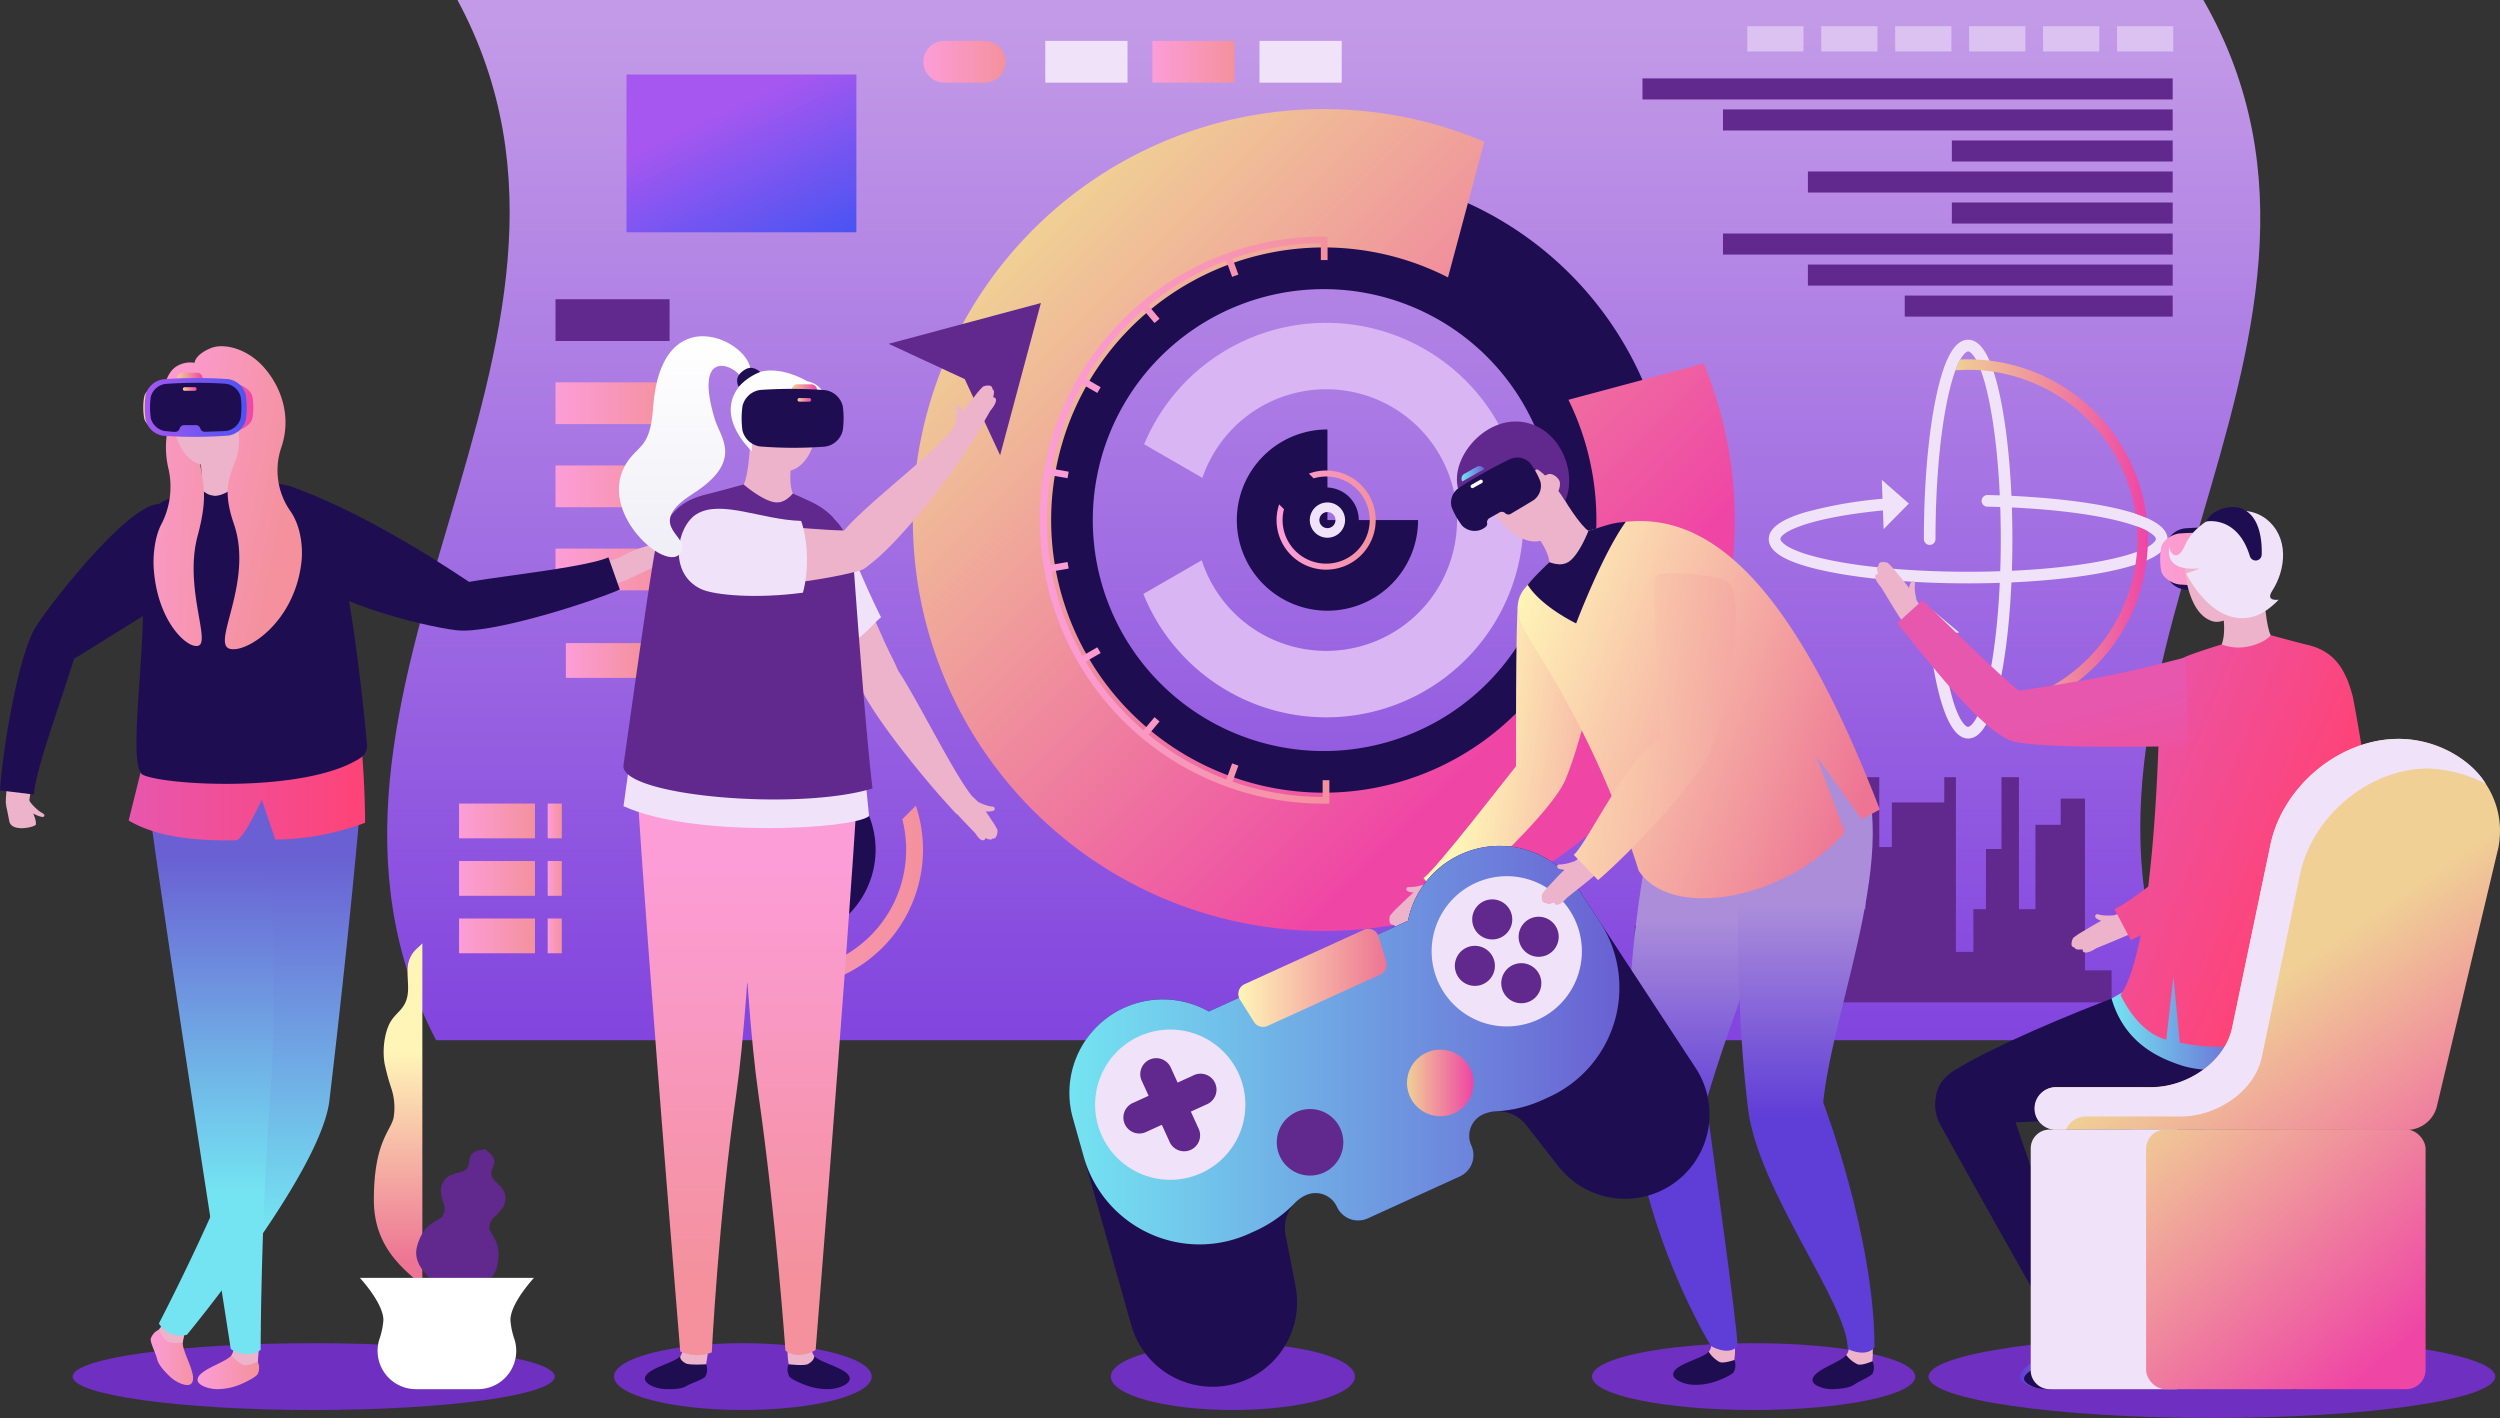 <svg xmlns="http://www.w3.org/2000/svg" xmlns:xlink="http://www.w3.org/1999/xlink" width="773.976" height="439.001" viewBox="0 0 773.976 439.001">
  <rect x="0" y="0" width="773.976" height="439.001" fill="#333333" stroke="none"/>
  <defs>
    <linearGradient id="linear-gradient" x1="0.5" y1="0.022" x2="0.5" y2="1.039" gradientUnits="objectBoundingBox">
      <stop offset="0" stop-color="#c39ae7"/>
      <stop offset="1" stop-color="#7f41de"/>
    </linearGradient>
    <linearGradient id="linear-gradient-2" x1="0.134" y1="0.16" x2="0.73" y2="0.755" gradientUnits="objectBoundingBox">
      <stop offset="0" stop-color="#f0d095"/>
      <stop offset="1" stop-color="#ef45a5"/>
    </linearGradient>
    <linearGradient id="linear-gradient-3" y1="0.5" x2="1" y2="0.5" gradientUnits="objectBoundingBox">
      <stop offset="0" stop-color="#fc9dd8"/>
      <stop offset="1" stop-color="#f4919d"/>
    </linearGradient>
    <linearGradient id="linear-gradient-5" x1="0" y1="0.5" x2="1" y2="0.5" xlink:href="#linear-gradient-2"/>
    <linearGradient id="linear-gradient-9" x1="0.355" y1="0.289" x2="0.876" y2="1.047" gradientUnits="objectBoundingBox">
      <stop offset="0" stop-color="#a557f0"/>
      <stop offset="1" stop-color="#4b54f2"/>
    </linearGradient>
    <linearGradient id="linear-gradient-25" x1="0.5" y1="0.136" x2="0.5" y2="0.808" gradientUnits="objectBoundingBox">
      <stop offset="0" stop-color="#6a60d3"/>
      <stop offset="1" stop-color="#74e4f2"/>
    </linearGradient>
    <linearGradient id="linear-gradient-26" x1="0.5" y1="0.165" x2="0.5" y2="0.725" xlink:href="#linear-gradient-25"/>
    <linearGradient id="linear-gradient-27" y1="0.5" x2="1" y2="0.5" gradientUnits="objectBoundingBox">
      <stop offset="0" stop-color="#e757ae"/>
      <stop offset="1" stop-color="#fe4377"/>
    </linearGradient>
    <linearGradient id="linear-gradient-28" x1="-0.943" y1="0.149" x2="1.731" y2="0.728" xlink:href="#linear-gradient-3"/>
    <linearGradient id="linear-gradient-29" x1="-0.125" y1="0.203" x2="0.849" y2="0.648" xlink:href="#linear-gradient-3"/>
    <linearGradient id="linear-gradient-30" x1="0" y1="0.5" x2="1" y2="0.5" xlink:href="#linear-gradient-2"/>
    <linearGradient id="linear-gradient-32" x1="0" y1="0.5" x2="1" y2="0.5" xlink:href="#linear-gradient-9"/>
    <linearGradient id="linear-gradient-33" x1="0" y1="0.5" x2="1" y2="0.5" xlink:href="#linear-gradient-2"/>
    <linearGradient id="linear-gradient-35" x1="-0.02" y1="0.129" x2="0.852" y2="0.811" xlink:href="#linear-gradient-27"/>
    <linearGradient id="linear-gradient-36" y1="0.5" x2="1" y2="0.5" gradientUnits="objectBoundingBox">
      <stop offset="0" stop-color="#5f3dd7"/>
      <stop offset="1" stop-color="#ab8dda"/>
    </linearGradient>
    <linearGradient id="linear-gradient-38" y1="0.5" x2="0.502" y2="0.5" gradientUnits="objectBoundingBox">
      <stop offset="0" stop-color="#74e4f2"/>
      <stop offset="1" stop-color="#6a60d3"/>
    </linearGradient>
    <linearGradient id="linear-gradient-39" x1="-0.081" y1="0.165" x2="0.641" y2="0.637" xlink:href="#linear-gradient-27"/>
    <linearGradient id="linear-gradient-40" x1="0.69" y1="0.708" x2="1.357" y2="2.034" xlink:href="#linear-gradient-27"/>
    <linearGradient id="linear-gradient-41" x1="0.534" y1="0.596" x2="1.061" y2="1.223" xlink:href="#linear-gradient-2"/>
    <linearGradient id="linear-gradient-42" x1="-0.019" y1="-0.059" x2="0.859" y2="0.886" xlink:href="#linear-gradient-2"/>
    <linearGradient id="linear-gradient-43" x1="0.5" y1="0.174" x2="0.5" y2="0.867" xlink:href="#linear-gradient-3"/>
    <linearGradient id="linear-gradient-44" x1="0.5" y1="0.174" x2="0.5" y2="0.867" xlink:href="#linear-gradient-3"/>
    <linearGradient id="linear-gradient-45" x1="0.5" y1="0.011" x2="0.5" y2="1.975" gradientUnits="objectBoundingBox">
      <stop offset="0" stop-color="#fff"/>
      <stop offset="1" stop-color="#f0eff7"/>
    </linearGradient>
    <linearGradient id="linear-gradient-46" x1="0.5" y1="0.159" x2="0.5" y2="0.878" xlink:href="#linear-gradient-45"/>
    <linearGradient id="linear-gradient-47" x1="0" y1="0.5" x2="1" y2="0.5" xlink:href="#linear-gradient-2"/>
    <linearGradient id="linear-gradient-50" x1="0" y1="0.499" x2="1" y2="0.499" xlink:href="#linear-gradient-2"/>
    <linearGradient id="linear-gradient-51" x1="0.258" y1="0.448" x2="1.521" y2="0.752" gradientUnits="objectBoundingBox">
      <stop offset="0" stop-color="#fff5b7"/>
      <stop offset="1" stop-color="#ed7494"/>
    </linearGradient>
    <linearGradient id="linear-gradient-52" x1="0.5" y1="0.261" x2="0.5" y2="0.61" gradientUnits="objectBoundingBox">
      <stop offset="0" stop-color="#ab8dda"/>
      <stop offset="1" stop-color="#5f3dd7"/>
    </linearGradient>
    <linearGradient id="linear-gradient-53" x1="0.5" y1="0.294" x2="0.5" y2="0.626" xlink:href="#linear-gradient-52"/>
    <linearGradient id="linear-gradient-54" x1="-0.025" y1="0.318" x2="0.956" y2="0.712" xlink:href="#linear-gradient-51"/>
    <linearGradient id="linear-gradient-55" x1="0" y1="0.5" x2="1" y2="0.5" xlink:href="#linear-gradient-38"/>
    <linearGradient id="linear-gradient-56" x1="0" y1="0.5" x2="1" y2="0.5" xlink:href="#linear-gradient-51"/>
    <linearGradient id="linear-gradient-58" x1="-0.456" y1="0.291" x2="1.732" y2="0.775" xlink:href="#linear-gradient-51"/>
    <linearGradient id="linear-gradient-59" x1="0" y1="0.5" x2="1" y2="0.5" xlink:href="#linear-gradient-38"/>
    <linearGradient id="linear-gradient-62" x1="0.5" y1="0.318" x2="0.5" y2="0.929" xlink:href="#linear-gradient-51"/>
  </defs>
  <g id="Group_10230" data-name="Group 10230" transform="translate(-316.162 -164.144)">
    <ellipse id="Ellipse_82" data-name="Ellipse 82" cx="87.73" cy="12.817" rx="87.73" ry="12.817" transform="translate(913.215 577.509)" fill="#6f2fc0"/>
    <ellipse id="Ellipse_83" data-name="Ellipse 83" cx="74.627" cy="10.344" rx="74.627" ry="10.344" transform="translate(338.655 579.982)" fill="#6f2fc0"/>
    <ellipse id="Ellipse_84" data-name="Ellipse 84" cx="50.042" cy="10.344" rx="50.042" ry="10.344" transform="translate(809.027 579.982)" fill="#6f2fc0"/>
    <ellipse id="Ellipse_85" data-name="Ellipse 85" cx="37.778" cy="10.344" rx="37.778" ry="10.344" transform="translate(660.075 579.982)" fill="#6f2fc0"/>
    <path id="Path_5333" data-name="Path 5333" d="M421.631,405.2c0,5.714,17.858,10.344,39.889,10.344s39.887-4.63,39.887-10.344-17.86-10.346-39.887-10.346S421.631,399.491,421.631,405.2Z" transform="translate(84.627 185.123)" fill="#6f2fc0"/>
    <g id="Group_10228" data-name="Group 10228" transform="translate(316.162 164.144)">
      <g id="Group_10159" data-name="Group 10159" transform="translate(119.864)">
        <g id="Group_10123" data-name="Group 10123">
          <path id="Path_5385" data-name="Path 5385" d="M397.8,486.171H941.944c-59.219-107.341,64.43-214.684,2.994-322.027H404.427C462.212,271.487,342.147,378.83,397.8,486.171Z" transform="translate(-382.665 -164.144)" fill="url(#linear-gradient)"/>
        </g>
        <g id="Group_10138" data-name="Group 10138" transform="translate(162.726 33.791)">
          <g id="Group_10137" data-name="Group 10137">
            <g id="Group_10124" data-name="Group 10124" transform="translate(19.425 19.424)">
              <path id="Path_5386" data-name="Path 5386" d="M515.3,225.241a107.8,107.8,0,1,0,152.451,0A107.8,107.8,0,0,0,515.3,225.241ZM642.085,352.028a71.5,71.5,0,1,1,0-101.121A71.5,71.5,0,0,1,642.085,352.028Z" transform="translate(-483.726 -193.669)" fill="#1f0d52"/>
            </g>
            <g id="Group_10126" data-name="Group 10126" transform="translate(71.383 66.165)">
              <g id="Group_10125" data-name="Group 10125">
                <path id="Path_5387" data-name="Path 5387" d="M569.175,219.6a61.07,61.07,0,0,0-56.375,37.58l18.031,10.411a40.5,40.5,0,1,1-.205,25.507l-18.073,10.434A61.062,61.062,0,1,0,569.175,219.6Z" transform="translate(-512.553 -219.602)" fill="#d9b6f3"/>
              </g>
            </g>
            <g id="Group_10128" data-name="Group 10128">
              <g id="Group_10127" data-name="Group 10127">
                <path id="Path_5388" data-name="Path 5388" d="M675.925,272.869a84.4,84.4,0,1,1-37.279-37.886l11.254-42a127.224,127.224,0,1,0,67.932,68.658Z" transform="translate(-472.948 -182.892)" fill="url(#linear-gradient-2)"/>
              </g>
            </g>
            <g id="Group_10129" data-name="Group 10129" transform="translate(100.318 99.167)">
              <path id="Path_5389" data-name="Path 5389" d="M556.663,237.912a28.056,28.056,0,1,0,28.056,28.054H556.663Z" transform="translate(-528.607 -237.912)" fill="#1f0d52"/>
            </g>
            <g id="Group_10130" data-name="Group 10130" transform="translate(39.379 39.432)">
              <path id="Path_5390" data-name="Path 5390" d="M582.3,378.266a85.782,85.782,0,0,1-27.892-4.715l1.808-4.975-1.928-.7-1.813,4.978a84.927,84.927,0,0,1-24.071-13.873l3.419-4.075-1.573-1.321-3.419,4.075q-2.5-2.144-4.85-4.5A85.53,85.53,0,0,1,508.933,336.4l4.647-2.685-1.027-1.777-4.648,2.684a85.4,85.4,0,0,1-9.5-26.129l5.274-.93-.357-2.022-5.272.928a86.391,86.391,0,0,1,0-27.8l5.274.93.357-2.022-5.276-.932a85.431,85.431,0,0,1,9.493-26.131l4.654,2.687,1.027-1.779-4.652-2.686a85.618,85.618,0,0,1,13.056-16.778q2.349-2.347,4.845-4.488l3.425,4.081,1.573-1.321L528.4,226.15a84.982,84.982,0,0,1,24.074-13.875l1.815,4.985,1.928-.7-1.81-4.978a85.7,85.7,0,0,1,27.34-4.715v5.187h2.085V204.77l-1.087,0h-.175a87.789,87.789,0,0,0-.007,175.578c.263,0,.526,0,.789,0l1.033-.007v-7.26H582.3Z" transform="translate(-494.797 -204.77)" fill="url(#linear-gradient-3)"/>
            </g>
            <g id="Group_10136" data-name="Group 10136" transform="translate(112.629 111.879)">
              <g id="Group_10131" data-name="Group 10131">
                <path id="Path_5391" data-name="Path 5391" d="M545.438,245.922l1.469,1.469a13.485,13.485,0,1,1-9.181,9.549l-1.5-1.5a15.346,15.346,0,1,0,9.212-9.518Z" transform="translate(-535.437 -244.965)" fill="url(#linear-gradient-3)"/>
              </g>
              <g id="Group_10135" data-name="Group 10135" transform="translate(5.246 5.247)">
                <g id="Group_10134" data-name="Group 10134">
                  <g id="Group_10132" data-name="Group 10132">
                    <path id="Path_5392" data-name="Path 5392" d="M548.447,247.876a10.1,10.1,0,1,0,10.1,10.1A10.1,10.1,0,0,0,548.447,247.876Zm0,14.073a3.976,3.976,0,1,1,3.974-3.978A3.976,3.976,0,0,1,548.447,261.949Z" transform="translate(-538.348 -247.876)" fill="#1f0d52"/>
                  </g>
                  <g id="Group_10133" data-name="Group 10133" transform="translate(5.039 4.638)">
                    <path id="Path_5393" data-name="Path 5393" d="M546.6,250.449a5.459,5.459,0,1,0,5.46,5.458A5.466,5.466,0,0,0,546.6,250.449Zm0,7.95a2.491,2.491,0,1,1,2.491-2.493A2.5,2.5,0,0,1,546.6,258.4Z" transform="translate(-541.144 -250.449)" fill="#f0e3f9"/>
                  </g>
                </g>
              </g>
            </g>
          </g>
        </g>
        <g id="Group_10140" data-name="Group 10140" transform="translate(427.724 105.173)">
          <path id="Path_5394" data-name="Path 5394" d="M662.192,222.5c-4.311,0-7.64,6.215-10.178,19-2.271,11.431-3.522,26.605-3.522,42.726a1.8,1.8,0,0,0,3.6,0c0-15.892,1.226-30.819,3.452-42.025,3.161-15.922,6.616-16.106,6.651-16.106s3.489.184,6.653,16.106c2.224,11.205,3.452,26.131,3.452,42.025s-1.228,30.821-3.452,42.026c-3.163,15.922-6.618,16.106-6.653,16.106-.768,0-2.583-1.606-4.52-7.619a113.526,113.526,0,0,1-4.019-20.911l5.782-.7-8.551-7.11-6.595,8.956,5.793-.707c1.447,12.664,4.832,31.691,12.11,31.691,4.31,0,7.64-6.215,10.18-19,2.269-11.432,3.52-26.605,3.52-42.727s-1.251-31.295-3.52-42.726C669.832,228.711,666.5,222.5,662.192,222.5Z" transform="translate(-600.466 -222.496)" fill="#f0e3f9"/>
          <path id="Path_5395" data-name="Path 5395" d="M687.739,251.268H687.7a1.8,1.8,0,0,0-.036,3.6c14.6.288,28.085,1.633,37.973,3.789,11.227,2.449,14.192,5.164,14.192,6.254,0,.036-.184,3.491-16.1,6.653-11.207,2.226-26.133,3.452-42.026,3.452s-30.819-1.226-42.026-3.452c-15.92-3.161-16.1-6.617-16.1-6.653,0-1.938,7.837-6.543,31.746-8.882l.209,5.793,7.811-7.916-8.361-7.332.211,5.856a132.964,132.964,0,0,0-23.862,4.155c-7.637,2.271-11.35,4.994-11.35,8.327,0,4.311,6.215,7.64,19,10.18,11.431,2.269,26.6,3.52,42.726,3.52s31.295-1.251,42.727-3.52c12.784-2.54,19-5.869,19-10.18C743.429,255.008,708.423,251.675,687.739,251.268Z" transform="translate(-619.975 -203.18)" fill="#f0e3f9"/>
          <g id="Group_10139" data-name="Group 10139" transform="translate(6.071 6.07)">
            <path id="Path_5396" data-name="Path 5396" d="M655.971,225.864c-.813,0-1.617.027-2.422.061a23.444,23.444,0,0,0-1.5,3.329c-.146.011,2.455-.148,3.924-.148A52.49,52.49,0,0,1,707.8,273.753c0-.032-.005-.067-.009-.1,1.238.407,2.387.844,3.432,1.3A55.728,55.728,0,0,0,655.971,225.864Z" transform="translate(-600.316 -225.864)" fill="url(#linear-gradient-5)"/>
            <path id="Path_5397" data-name="Path 5397" d="M623.343,281.339c0,.813.027,1.618.061,2.422a23.354,23.354,0,0,0,3.329,1.5c.009.144-.146-2.457-.146-3.924a52.492,52.492,0,0,1,44.6-51.828l-.081.009q.619-1.9,1.287-3.432A55.728,55.728,0,0,0,623.343,281.339Z" transform="translate(-623.343 -225.683)" fill="url(#linear-gradient-5)"/>
            <path id="Path_5398" data-name="Path 5398" d="M703.549,254.574c-.011-.144.146,2.453.146,3.915A52.493,52.493,0,0,1,659.1,310.316c.023,0,.048,0,.072-.007q-.619,1.9-1.287,3.43a55.726,55.726,0,0,0,49.052-55.25c0-.815-.027-1.622-.061-2.43A24.689,24.689,0,0,0,703.549,254.574Z" transform="translate(-595.626 -202.832)" fill="url(#linear-gradient-5)"/>
            <path id="Path_5399" data-name="Path 5399" d="M626.993,261.636l.007.058q-1.9-.619-3.432-1.287a55.728,55.728,0,0,0,55.25,49.052c.811,0,1.618-.027,2.421-.061a23.216,23.216,0,0,0,1.5-3.327c.144-.011-2.455.146-3.922.146A52.494,52.494,0,0,1,626.993,261.636Z" transform="translate(-623.162 -198.147)" fill="url(#linear-gradient-5)"/>
          </g>
        </g>
        <g id="Group_10141" data-name="Group 10141" transform="translate(52.116 12.66)">
          <rect id="Rectangle_1028" data-name="Rectangle 1028" width="71.172" height="48.84" transform="translate(21.975 10.413)" fill="url(#linear-gradient-9)"/>
          <path id="Path_5400" data-name="Path 5400" d="M737.943,357.424v-53.17h-7.51v8.111h-7.811V338.5h-5.106V297.645H712.11v22.231H707.3V338.5h-3.9v13.217h-5.407V297.645h-3.6v7.811H678.165v13.817h-3.9V297.645h-4.206V338.5h-2.4V297.645h-6.007v21.028h-2.1V297.645h-6.909V354.12h-2.1V297.645H644.82v32.744h-3.6V297.645H637.01v9.614h-3.3V346.01h-3V307.258h-6.608v20.727h-3V307.258h-3.6v44.458h-6.008V312.666h-3.9v15.32h-4.506v15.62h-4.506v17.424h-3.6v6.315H746.189v-9.92Z" transform="translate(-264.443 -69.685)" fill="#61288e"/>
          <rect id="Rectangle_1029" data-name="Rectangle 1029" width="35.317" height="12.921" transform="translate(0 79.983)" fill="#61288e"/>
          <path id="Path_5401" data-name="Path 5401" d="M493.813,171.168H481.28a6.461,6.461,0,1,0,0,12.921h12.534a6.461,6.461,0,0,0,0-12.921Z" transform="translate(-360.839 -171.168)" fill="url(#linear-gradient-3)"/>
          <rect id="Rectangle_1030" data-name="Rectangle 1030" width="25.455" height="12.921" transform="translate(151.631)" fill="#f0e3f9"/>
          <rect id="Rectangle_1031" data-name="Rectangle 1031" width="25.455" height="12.921" transform="translate(184.789)" fill="url(#linear-gradient-3)"/>
          <rect id="Rectangle_1032" data-name="Rectangle 1032" width="25.455" height="12.921" transform="translate(217.947)" fill="#f0e3f9"/>
          <rect id="Rectangle_1033" data-name="Rectangle 1033" width="35.317" height="12.921" transform="translate(0 105.714)" fill="url(#linear-gradient-3)"/>
          <rect id="Rectangle_1034" data-name="Rectangle 1034" width="35.317" height="12.921" transform="translate(0 131.448)" fill="url(#linear-gradient-3)"/>
          <rect id="Rectangle_1035" data-name="Rectangle 1035" width="35.317" height="12.923" transform="translate(0 157.179)" fill="url(#linear-gradient-3)"/>
        </g>
        <g id="Group_10156" data-name="Group 10156" transform="translate(22.259 93.815)">
          <g id="Group_10142" data-name="Group 10142" transform="translate(133.004)">
            <path id="Path_5402" data-name="Path 5402" d="M492.369,239.756l10.935,23.56,12.625-47.121L468.808,228.82Z" transform="translate(-468.808 -216.194)" fill="#61288e"/>
          </g>
          <g id="Group_10145" data-name="Group 10145" transform="translate(57.811 126.331)">
            <g id="Group_10143" data-name="Group 10143">
              <path id="Path_5403" data-name="Path 5403" d="M506.5,319.772a37.689,37.689,0,1,1-25.671-26.7l4.109-4.109a42.91,42.91,0,1,0,25.756,26.618Z" transform="translate(-427.089 -286.285)" fill="url(#linear-gradient-3)"/>
            </g>
            <g id="Group_10144" data-name="Group 10144" transform="translate(14.669 14.67)">
              <path id="Path_5404" data-name="Path 5404" d="M463.464,294.424A28.236,28.236,0,1,0,491.7,322.66,28.236,28.236,0,0,0,463.464,294.424Zm0,39.353a11.118,11.118,0,1,1,11.119-11.117A11.118,11.118,0,0,1,463.464,333.777Z" transform="translate(-435.228 -294.424)" fill="#1f0d52"/>
            </g>
          </g>
          <g id="Group_10155" data-name="Group 10155" transform="translate(0 105.286)">
            <g id="Group_10150" data-name="Group 10150">
              <g id="Group_10146" data-name="Group 10146" transform="translate(33.059)">
                <rect id="Rectangle_1036" data-name="Rectangle 1036" width="23.5" height="10.763" fill="url(#linear-gradient-3)"/>
              </g>
              <g id="Group_10147" data-name="Group 10147" transform="translate(0 49.671)">
                <rect id="Rectangle_1037" data-name="Rectangle 1037" width="23.5" height="10.763" fill="url(#linear-gradient-3)"/>
              </g>
              <g id="Group_10148" data-name="Group 10148" transform="translate(0 67.463)">
                <rect id="Rectangle_1038" data-name="Rectangle 1038" width="23.5" height="10.765" fill="url(#linear-gradient-3)"/>
              </g>
              <g id="Group_10149" data-name="Group 10149" transform="translate(0 85.256)">
                <rect id="Rectangle_1039" data-name="Rectangle 1039" width="23.5" height="10.765" fill="url(#linear-gradient-3)"/>
              </g>
            </g>
            <g id="Group_10154" data-name="Group 10154" transform="translate(27.434 49.671)">
              <g id="Group_10151" data-name="Group 10151">
                <rect id="Rectangle_1040" data-name="Rectangle 1040" width="4.379" height="10.763" fill="url(#linear-gradient-3)"/>
              </g>
              <g id="Group_10152" data-name="Group 10152" transform="translate(0 17.792)">
                <rect id="Rectangle_1041" data-name="Rectangle 1041" width="4.379" height="10.765" fill="url(#linear-gradient-3)"/>
              </g>
              <g id="Group_10153" data-name="Group 10153" transform="translate(0 35.585)">
                <rect id="Rectangle_1042" data-name="Rectangle 1042" width="4.379" height="10.765" fill="url(#linear-gradient-3)"/>
              </g>
            </g>
          </g>
        </g>
        <g id="Group_10157" data-name="Group 10157" transform="translate(388.635 24.275)">
          <rect id="Rectangle_1043" data-name="Rectangle 1043" width="164.14" height="6.518" fill="#61288e"/>
          <rect id="Rectangle_1044" data-name="Rectangle 1044" width="139.221" height="6.516" transform="translate(24.919 9.605)" fill="#61288e"/>
          <rect id="Rectangle_1045" data-name="Rectangle 1045" width="68.366" height="6.516" transform="translate(95.775 19.21)" fill="#61288e"/>
          <rect id="Rectangle_1046" data-name="Rectangle 1046" width="112.933" height="6.516" transform="translate(51.208 28.813)" fill="#61288e"/>
          <rect id="Rectangle_1047" data-name="Rectangle 1047" width="68.366" height="6.516" transform="translate(95.775 38.419)" fill="#61288e"/>
          <rect id="Rectangle_1048" data-name="Rectangle 1048" width="139.221" height="6.518" transform="translate(24.919 48.022)" fill="#61288e"/>
          <rect id="Rectangle_1049" data-name="Rectangle 1049" width="112.933" height="6.516" transform="translate(51.208 57.627)" fill="#61288e"/>
          <rect id="Rectangle_1050" data-name="Rectangle 1050" width="82.948" height="6.518" transform="translate(81.193 67.23)" fill="#61288e"/>
        </g>
        <g id="Group_10158" data-name="Group 10158" transform="translate(421.078 8.112)">
          <rect id="Rectangle_1051" data-name="Rectangle 1051" width="17.404" height="7.812" transform="translate(114.471)" fill="#f0e3f9" opacity="0.55"/>
          <rect id="Rectangle_1052" data-name="Rectangle 1052" width="17.404" height="7.812" transform="translate(91.577)" fill="#f0e3f9" opacity="0.55"/>
          <rect id="Rectangle_1053" data-name="Rectangle 1053" width="17.404" height="7.812" transform="translate(68.682)" fill="#f0e3f9" opacity="0.55"/>
          <rect id="Rectangle_1054" data-name="Rectangle 1054" width="17.404" height="7.812" transform="translate(45.788)" fill="#f0e3f9" opacity="0.55"/>
          <rect id="Rectangle_1055" data-name="Rectangle 1055" width="17.404" height="7.812" transform="translate(22.894)" fill="#f0e3f9" opacity="0.55"/>
          <rect id="Rectangle_1056" data-name="Rectangle 1056" width="17.404" height="7.812" fill="#f0e3f9" opacity="0.55"/>
        </g>
      </g>
      <g id="Group_10171" data-name="Group 10171" transform="translate(0 107.189)">
        <g id="Group_10160" data-name="Group 10160" transform="translate(91.463 44.223)">
          <path id="Path_5405" data-name="Path 5405" d="M426.965,260.147c1.864-.788,6.224-2.082,6.53-2.172a25.449,25.449,0,0,1,3.816-.995,3.851,3.851,0,0,1,2.015,1.11,1.155,1.155,0,0,1-.108,1.289c.7.7-1.37,2.087-1.161,2.219.851.548.362,1.878-3.075,2.81-.205.056-8.2,4.012-10.854,5.066a36.077,36.077,0,0,1-1.692-7.094A36.112,36.112,0,0,1,426.965,260.147Z" transform="translate(-322.356 -241.067)" fill="#edb3ca"/>
          <path id="Path_5406" data-name="Path 5406" d="M376.553,251.753c7.548,2.556,28.946,16.834,40.5,21.71,14.167,5.979,4.937,13.727.063,13.3-12.838-1.123-47.525-10.3-47.635-17.016C369.434,266.84,375.184,251.29,376.553,251.753Z" transform="translate(-364.844 -245.268)" fill="#edb3ca"/>
          <path id="Path_5407" data-name="Path 5407" d="M396.03,270.049a5.239,5.239,0,0,1,1.471-.717c8.295-2.345,40.5-5.687,48.751-9.5a28.551,28.551,0,0,0,2.284,6.9c-13.7,6.007-49.5,17.112-53.342,12.536C391.67,275.076,393.795,271.576,396.03,270.049Z" transform="translate(-345.715 -238.781)" fill="#edb3ca"/>
          <path id="Path_5408" data-name="Path 5408" d="M367.669,248.184c24.228,8.877,52.183,28.234,53,28.7,3.565-.627,8.392-1.3,13.484-2.015,11.123-1.557,24.961-3.493,29.655-5.58l3.524,9.98c-11.82,4.98-40.664,13.758-50.445,12.6-10.167-1.067-46.275-10.209-46.289-19.105C370.591,269.78,364.9,247.167,367.669,248.184Z" transform="translate(-366.907 -248.151)" fill="#1f0d52"/>
        </g>
        <g id="Group_10161" data-name="Group 10161" transform="translate(0 48.853)">
          <path id="Path_5409" data-name="Path 5409" d="M324.131,304.751c1.027.89,2.433,1.166,1.707,1.945-.425.543-4.088-1.173-4.463-1.747a5.389,5.389,0,0,1-.2-3.39A15.965,15.965,0,0,0,324.131,304.751Z" transform="translate(-312.29 -209.926)" fill="#edb3ca"/>
          <path id="Path_5410" data-name="Path 5410" d="M324.323,301.568c1,4.227,2.309,5.7,2.118,7.565-.077.757-7.365,2.556-8.2-.9-.051-.209-.467-2.529-1.051-5.166A36.091,36.091,0,0,1,324.323,301.568Z" transform="translate(-315.34 -209.923)" fill="#edb3ca"/>
          <path id="Path_5411" data-name="Path 5411" d="M359.721,254.054c2.626,1.253,13.992,13.325,12.968,14.343-5.649,5.624-27.96,18.429-37.466,26.6-11.661,10.023-14.491-1.691-11.941-5.865C330,278.138,353.66,251.161,359.721,254.054Z" transform="translate(-311.143 -248.217)" fill="#edb3ca"/>
          <path id="Path_5412" data-name="Path 5412" d="M329.647,272.408c5.321-1.289,7.511,2.172,7.882,4.852a5.206,5.206,0,0,1-.011,1.638c-1.593,8.471-12.934,38.795-13.19,47.884-2.877-.7-5.241-.164-7.123-.1C316.54,321.784,323.838,273.814,329.647,272.408Z" transform="translate(-315.359 -233.54)" fill="#edb3ca"/>
          <path id="Path_5413" data-name="Path 5413" d="M366.876,251.047c2.669,1.327,14.971,20.183,14.516,20.619-2.916,2.819-41.543,26.464-42.324,26.985-1.026,3.47-2.57,8.093-4.2,12.972-3.558,10.65-7.983,23.905-8.2,29.038l-10.506-1.289c.8-12.8,5.78-42.535,11.175-50.779C332.816,279.964,358.9,247.1,366.876,251.047Z" transform="translate(-316.162 -250.719)" fill="#1f0d52"/>
        </g>
        <path id="Path_5414" data-name="Path 5414" d="M360.619,398.305c.907-1.226,2-3.107,2-3.107l5.809,2.763s.494.589.317,2.381a4.591,4.591,0,0,1,.02,3.729c-.526,1.027-4.144,2.776-5.735,3.412a18.939,18.939,0,0,1-6.588,1.336c-2.765.067-6.234-1.163-6.337-2.768C349.9,402.867,358.869,400.668,360.619,398.305Z" transform="translate(-288.933 -85.938)" fill="url(#linear-gradient-3)"/>
        <g id="Group_10162" data-name="Group 10162" transform="translate(46.658 133.967)">
          <path id="Path_5415" data-name="Path 5415" d="M344.6,393.229c1.072-1.449,1.833-1.55,1.833-1.55l6.159,1.853s-.456,2.125-.606,3.641c-.29,2.927,4.881,10.582,2.594,12.8-1.153,1.123-4.551-.3-6.555-2.2s-3.58-3.749-3.985-5.416c-.5-2.078-2.258-5.261-1.957-6.377A4.583,4.583,0,0,1,344.6,393.229Z" transform="translate(-342.049 -222.729)" fill="url(#linear-gradient-3)"/>
          <path id="Path_5416" data-name="Path 5416" d="M351.824,393.8a14.03,14.03,0,0,0-.973,3.744,9.4,9.4,0,0,1-4.522-.159c-1.314-.4-2.864-3.783-2.864-3.783,1.071-1.451,1.849-2.379,1.849-2.379Z" transform="translate(-340.913 -223.097)" fill="#edb3ca"/>
          <path id="Path_5417" data-name="Path 5417" d="M370.5,298.937c13.484,1.548,31.134.752,35.716-.995.341,3.794-4.389,52.487-9.969,99.549-2.669,22.521-44.115,72.519-44.115,72.519a7.774,7.774,0,0,1-8.675-3.491s29.027-55.742,28.337-70.17C370.232,363.785,366.608,322.566,370.5,298.937Z" transform="translate(-340.921 -297.942)" fill="url(#linear-gradient-25)"/>
        </g>
        <path id="Path_5418" data-name="Path 5418" d="M364.846,392.23s-.611,8.7-.789,10.5c0,0-3.419,1.464-4.663.879a9.394,9.394,0,0,1-3.459-2.918c1.312-1.883.485-7.345.485-7.345Z" transform="translate(-284.249 -88.32)" fill="#edb3ca"/>
        <path id="Path_5419" data-name="Path 5419" d="M378.6,294.7s4.254,69.037,1.619,102.622c-3.055,38.906-3.129,80.559-3.129,80.559-4.113,2.929-9.158-.058-9.252-.351,0,0-27.593-176.263-27.047-183.519C345.4,295.686,365.142,296.439,378.6,294.7Z" transform="translate(-296.406 -167.132)" fill="url(#linear-gradient-26)"/>
        <path id="Path_5420" data-name="Path 5420" d="M410.133,290.642s1.323,14.325,1.323,26.722a81.815,81.815,0,0,1-27.787,5.218l-4.18-12.354s-5.771,12.5-7.965,12.554c-12.319.3-24.844-1.04-33.261-6.126l4.65-18.714Z" transform="translate(-298.428 -169.833)" fill="url(#linear-gradient-27)"/>
        <path id="Path_5421" data-name="Path 5421" d="M363.389,237.059c-.415,3.787,1.04,14.226,2.41,16.153-2.871,7.033-14.2,7.413-15.118,3.354,1.646-4.457-.526-12.561-.577-13.332C352.907,243.557,362.472,237.787,363.389,237.059Z" transform="translate(-288.927 -212.827)" fill="#edb3ca"/>
        <path id="Path_5422" data-name="Path 5422" d="M340.578,270.757c-1.145-5.593.074-12.573,6.932-16.892,1.77-1.114,11.6-4.49,11.6-4.49s2.449,2.886,5.205,2.586c4.014-.436,9.913-5.941,9.913-5.941s8.675,2.053,11.595,2.644c8.758,1.774,13.064,9.5,15.351,16.723,5.153,16.283,8.875,53.47,9.81,63.482a4.466,4.466,0,0,1-1.945,4.169c-16.522,10.888-59.609,8.7-67.312,5.364C335.809,335.845,344.567,290.257,340.578,270.757Z" transform="translate(-297.354 -205.636)" fill="#1f0d52"/>
        <path id="Path_5423" data-name="Path 5423" d="M347.056,251.91a28.444,28.444,0,0,1,1-15.805c2.507-3.713,9.288,3.816,9.376,3.949-1.381,3.689-.853,8.594-.07,13.33.761,4.607,1.752,8.9-1.163,19.677-4.185,15.486,3.745,32.221.431,33.979-3.019,1.6-13.006-6.9-14.051-24.118-.178-2.951.068-9.16,2.514-13.662A25.2,25.2,0,0,0,347.056,251.91Z" transform="translate(-295.001 -214.418)" fill="url(#linear-gradient-28)"/>
        <path id="Path_5424" data-name="Path 5424" d="M355.594,229.275c5.524.178,9.872,5.708,9.7,11.182l-.184,5.681c-.133,4.126-6.7,10.414-10.274,9.538-8.444-2.075-9.755-17.707-9.408-19.459C346.386,231.329,350.45,229.111,355.594,229.275Z" transform="translate(-292.721 -219.08)" fill="#edb3ca"/>
        <path id="Path_5425" data-name="Path 5425" d="M348.619,229.666a8.147,8.147,0,0,1,5.279-.923s.018-2.435,4.966-4.515c3.956-1.664,11.256-.031,16.537,5.966s8.556,15.048,5.429,24.52a21.939,21.939,0,0,0,2.619,19.788c3.7,5.184,3.924,12.253,3.57,15.6-2.06,19.561-17.833,28.981-22.5,27.084-5.121-2.08,7.656-20.92,1.525-38.643-4.268-12.332-.213-16.1,1.09-21.319,1.7-6.84-1.125-15.8-3.953-19.127-3.111-3.662-9.448-4.309-9.448-4.309s-9.084,2.3-5.937,16.778C343.1,246.4,342.655,232.914,348.619,229.666Z" transform="translate(-293.658 -223.615)" fill="url(#linear-gradient-29)"/>
        <path id="Path_5426" data-name="Path 5426" d="M360.3,237.393a4.931,4.931,0,0,1-2.673,3.974,67.306,67.306,0,0,1-2.619-6.211,4.694,4.694,0,0,1,2.264-.876C358.7,234.174,360.2,235.971,360.3,237.393Z" transform="translate(-284.988 -215.06)" fill="#edb3ca"/>
        <g id="Group_10170" data-name="Group 10170" transform="translate(44.347 8.18)">
          <g id="Group_10164" data-name="Group 10164" transform="translate(10.5)">
            <g id="Group_10163" data-name="Group 10163">
              <path id="Path_5427" data-name="Path 5427" d="M348.348,228.164l4.32-.011a1.758,1.758,0,0,1,1.764,1.755l-7.84.023A1.761,1.761,0,0,1,348.348,228.164Z" transform="translate(-346.592 -228.153)" fill="url(#linear-gradient-30)"/>
            </g>
          </g>
          <g id="Group_10168" data-name="Group 10168" transform="translate(0 1.667)">
            <g id="Group_10165" data-name="Group 10165" transform="translate(0 1.473)">
              <path id="Path_5428" data-name="Path 5428" d="M346.5,230.256c3.744-.229,7.514-.348,11.285-.36s7.536.088,11.274.3c2.457.155,5.122,2.08,5.485,3.949a19.364,19.364,0,0,1,.02,6.669c-.353,1.878-3,3.816-5.458,3.989-1.891.114-5.589.2-7.491.263a1.765,1.765,0,0,1-1.745-1.038,1.759,1.759,0,0,0-1.692-1.036l-4.32.013a1.753,1.753,0,0,0-1.685,1.045v0a1.765,1.765,0,0,1-1.741,1.045c-1.9-.049-1.993-.124-3.88-.229-2.457-.157-5.122-2.08-5.485-3.949a19.407,19.407,0,0,1-.02-6.669C341.4,232.365,344.053,230.425,346.5,230.256Z" transform="translate(-340.766 -229.895)" fill="url(#linear-gradient-5)"/>
            </g>
            <g id="Group_10166" data-name="Group 10166" transform="translate(0.464)">
              <path id="Path_5429" data-name="Path 5429" d="M346.763,229.466a139.8,139.8,0,0,1,20.041-.056,6.559,6.559,0,0,1,5.515,4.966,26.933,26.933,0,0,1,.02,7.527,6.559,6.559,0,0,1-5.487,5,137.4,137.4,0,0,1-20.039.056,6.556,6.556,0,0,1-5.515-4.967,27,27,0,0,1-.022-7.529A6.557,6.557,0,0,1,346.763,229.466Z" transform="translate(-341.024 -229.078)" fill="url(#linear-gradient-32)"/>
            </g>
            <g id="Group_10167" data-name="Group 10167" transform="translate(2.1 1.475)">
              <path id="Path_5430" data-name="Path 5430" d="M346.689,230.249c3.109-.227,6.24-.344,9.371-.353s6.258.09,9.363.3a5.444,5.444,0,0,1,4.556,3.953,23.289,23.289,0,0,1,.02,6.669,5.438,5.438,0,0,1-4.531,3.987c-1.57.114-4.948.2-6.525.258a1.461,1.461,0,0,1-1.451-1.036,1.462,1.462,0,0,0-1.4-1.036L352.5,243a1.468,1.468,0,0,0-1.4,1.047h0a1.46,1.46,0,0,1-1.444,1.044c-1.577-.049-1.35-.126-2.918-.231a5.443,5.443,0,0,1-4.556-3.953,23.279,23.279,0,0,1-.02-6.667A5.438,5.438,0,0,1,346.689,230.249Z" transform="translate(-341.931 -229.896)" fill="#1f0d52"/>
            </g>
          </g>
          <g id="Group_10169" data-name="Group 10169" transform="translate(12.29 4.502)">
            <path id="Path_5431" data-name="Path 5431" d="M348.144,230.66l3.1-.009a.559.559,0,1,1,0,1.117l-3.1.009a.559.559,0,1,1,0-1.117Z" transform="translate(-347.585 -230.651)" fill="url(#linear-gradient-33)"/>
          </g>
        </g>
      </g>
      <g id="Group_10181" data-name="Group 10181" transform="translate(580.555 156.978)">
        <path id="Path_5432" data-name="Path 5432" d="M681.6,362.842c20.208,36.435,40.7,70.2,40.7,70.2a6.834,6.834,0,0,1,7.721-3.03s-10.726-35.4-22.548-70.1C699.671,337.035,673.352,347.979,681.6,362.842Z" transform="translate(-604.766 -174.587)" fill="#3441be"/>
        <g id="Group_10179" data-name="Group 10179" transform="translate(88.206 4.43)">
          <g id="Group_10172" data-name="Group 10172" transform="translate(16.238 4.881)">
            <path id="Path_5433" data-name="Path 5433" d="M700.18,256.413l-3.358-.009a.606.606,0,1,0,0,1.213l3.358.011a.607.607,0,0,0,0-1.215Z" transform="translate(-696.213 -256.404)" fill="#fff"/>
          </g>
          <g id="Group_10174" data-name="Group 10174" transform="translate(14.25)">
            <g id="Group_10173" data-name="Group 10173">
              <path id="Path_5434" data-name="Path 5434" d="M701.707,253.71l-4.685-.014a1.907,1.907,0,0,0-1.912,1.9l8.5.025A1.907,1.907,0,0,0,701.707,253.71Z" transform="translate(-695.11 -253.696)" fill="#8edef1"/>
            </g>
          </g>
          <g id="Group_10178" data-name="Group 10178" transform="translate(0 1.806)">
            <g id="Group_10175" data-name="Group 10175" transform="translate(1.359)">
              <path id="Path_5435" data-name="Path 5435" d="M715.962,255.122a151.246,151.246,0,0,0-21.728-.065,7.114,7.114,0,0,0-5.979,5.387,29.251,29.251,0,0,0-.023,8.159,7.108,7.108,0,0,0,5.948,5.42,151.222,151.222,0,0,0,21.726.061,7.1,7.1,0,0,0,5.979-5.384,29.139,29.139,0,0,0,.023-8.163A7.1,7.1,0,0,0,715.962,255.122Z" transform="translate(-687.958 -254.698)" fill="#1f0d52"/>
            </g>
            <g id="Group_10176" data-name="Group 10176" transform="translate(3.133 1.6)">
              <path id="Path_5436" data-name="Path 5436" d="M714.462,255.968c-3.37-.245-6.764-.373-10.16-.382s-6.782.1-10.149.324a5.9,5.9,0,0,0-4.94,4.282,25.3,25.3,0,0,0-.022,7.229,5.9,5.9,0,0,0,4.913,4.324q2.552.184,5.119.279A1.587,1.587,0,0,0,700.8,270.9a1.584,1.584,0,0,1,1.523-1.125l3.889.011a1.586,1.586,0,0,1,1.518,1.134h0a1.59,1.59,0,0,0,1.566,1.134q2.566-.084,5.117-.252a5.9,5.9,0,0,0,4.939-4.284,25.252,25.252,0,0,0,.023-7.231A5.9,5.9,0,0,0,714.462,255.968Z" transform="translate(-688.942 -255.586)" fill="#d3e1ea"/>
            </g>
            <g id="Group_10177" data-name="Group 10177" transform="translate(0 1.6)">
              <path id="Path_5437" data-name="Path 5437" d="M717.931,255.974c-4.059-.247-8.147-.375-12.235-.388s-8.168.094-12.222.319c-2.662.168-5.553,2.255-5.946,4.281a20.98,20.98,0,0,0-.022,7.228c.382,2.037,3.259,4.138,5.917,4.326q3.074.187,6.166.285a1.912,1.912,0,0,0,1.893-1.123,1.9,1.9,0,0,1,1.835-1.125l4.684.013a1.907,1.907,0,0,1,1.828,1.136h0a1.912,1.912,0,0,0,1.885,1.134q3.088-.081,6.162-.249c2.662-.169,5.553-2.255,5.946-4.281a21.09,21.09,0,0,0,.022-7.231C723.461,258.259,720.584,256.158,717.931,255.974Z" transform="translate(-687.204 -255.585)" fill="url(#linear-gradient-3)"/>
            </g>
          </g>
        </g>
        <path id="Path_5438" data-name="Path 5438" d="M677.7,321.4c-.771-.169-1.566-.577-1.656.487-.115.678,2.684,1.8,3.358,1.691,1.543-.739,1.1-1.64,2.651-2.125A14.512,14.512,0,0,1,677.7,321.4Z" transform="translate(-607.958 -195.121)" fill="#edb3ca"/>
        <path id="Path_5439" data-name="Path 5439" d="M686.482,321.108a36.35,36.35,0,0,0-4.69,1.878c-1.833.86-5.708,3.235-5.979,3.4a25.486,25.486,0,0,0-3.293,2.174A3.87,3.87,0,0,0,672,330.8a1.156,1.156,0,0,0,1.033.784c.056.988,2.466.377,2.424.62-.162,1,1.155,1.525,4.146-.409.179-.115,8.462-3.414,11.023-4.686A36.274,36.274,0,0,0,686.482,321.108Z" transform="translate(-611.223 -195.176)" fill="#edb3ca"/>
        <path id="Path_5440" data-name="Path 5440" d="M720.916,304.353a5.3,5.3,0,0,0-1.518.611c-7.287,4.6-31.3,26.32-39.656,29.907a28.5,28.5,0,0,1,3.608,6.314c13.624-6.175,45.815-25.374,44.98-31.293C727.568,304.47,723.545,303.709,720.916,304.353Z" transform="translate(-604.986 -208.774)" fill="#edb3ca"/>
        <path id="Path_5441" data-name="Path 5441" d="M726.086,277.029c-1.258,8.048-2.509,15.49-4.342,24.285-1.846,8.85-3.753,18-5.768,23.826a28.181,28.181,0,0,0-.834,2.9c-2.96,2.249-6.833,5.414-10.919,8.754-8.925,7.292-20.032,16.367-24.875,18.446l5.063,9.612c11.993-5.436,38.719-21.046,44.636-29.2,6.3-8.421,22.975-38.939,18.568-46.936C740.287,275.423,726.185,276.387,726.086,277.029Z" transform="translate(-605.302 -230.798)" fill="url(#linear-gradient-35)"/>
        <path id="Path_5442" data-name="Path 5442" d="M752.389,327.138c-11.652.57-72.82,22.456-97.664,37.374-10.569,6.348-6.175,17.667,5.45,16.962,33.627-2.037,78.143-.786,97.922-14.953C789.543,344,758.607,326.833,752.389,327.138Z" transform="translate(-629.871 -190.341)" fill="#1f0d52"/>
        <path id="Path_5443" data-name="Path 5443" d="M670.751,392.978c-.157,3.385-.247,5.349-.247,5.349a8.626,8.626,0,0,0,6.552,2.175,17.7,17.7,0,0,0,.452-7.137C677.081,393.4,673.792,390.173,670.751,392.978Z" transform="translate(-612.398 -138.429)" fill="#edb3ca"/>
        <path id="Path_5444" data-name="Path 5444" d="M650.365,365.339c20.207,36.437,37.562,66.838,37.562,66.838a6.833,6.833,0,0,1,7.721-3.03S683.92,394.9,672.1,360.206C664.3,337.33,642.121,350.476,650.365,365.339Z" transform="translate(-630.008 -173.724)" fill="#1f0d52"/>
        <path id="Path_5445" data-name="Path 5445" d="M676.587,394.462a16.246,16.246,0,0,1-1.514,1.6c-2.118,2.039-11.7,6.3-12.033,9.471-.168,1.6,3.052,3.39,5.788,3.787s5.158.49,6.719-.222c1.945-.89,5.9-5.068,6.595-5.995,1.2-1.609,1.206-6.07,1.206-6.07C681.754,393.242,676.587,394.462,676.587,394.462Z" transform="translate(-618.392 -136.467)" fill="url(#linear-gradient-36)"/>
        <path id="Path_5446" data-name="Path 5446" d="M675.748,396.846c-2.758,1.925-11.645,5.045-11.923,7.716-.141,1.348,2.568,2.855,4.874,3.187s4.344.416,5.658-.186c1.638-.75,4.985-4.259,5.553-5.048C683.026,398.2,678.425,394.979,675.748,396.846Z" transform="translate(-617.761 -134.839)" fill="#1f0d52"/>
        <path id="Path_5447" data-name="Path 5447" d="M703.388,394.445a13.891,13.891,0,0,0,1.938,8.082c.09.2,5.975-1.911,8.322-4.282,0,0-1.8-2.785-3.106-5.377C707.5,390.061,703.815,394.481,703.388,394.445Z" transform="translate(-586.072 -138.346)" fill="#edb3ca"/>
        <path id="Path_5448" data-name="Path 5448" d="M712.522,396.063a16.254,16.254,0,0,1-1.514-1.6s-5.169-1.22-6.761,2.572c0,0,.005,4.461,1.206,6.07.69.926,4.65,5.1,6.6,5.995,1.559.712,3.985.616,6.719.222s5.955-2.184,5.787-3.787C724.225,402.364,714.641,398.1,712.522,396.063Z" transform="translate(-585.323 -136.467)" fill="url(#linear-gradient-36)"/>
        <path id="Path_5449" data-name="Path 5449" d="M710.43,396.846c-2.677-1.867-7.278,1.352-4.162,5.668.57.789,3.915,4.3,5.553,5.048,1.314.6,3.356.519,5.658.186s5.014-1.838,4.875-3.187C722.075,401.891,713.188,398.771,710.43,396.846Z" transform="translate(-584.539 -134.839)" fill="#1f0d52"/>
        <path id="Path_5450" data-name="Path 5450" d="M754.16,326.128c-13.467,1.7-26.859,3.592-40.456,3.888a82.194,82.194,0,0,1-23.882-2.786c.04,12.6-5.328,13.758-10.96,17.157,3.985,13.837,14.758,18.447,21.67,20.706,18.2,5.944,63.718-7.678,65.01-7.775A304.454,304.454,0,0,0,763.27,324.8C760.314,325.344,757.269,325.735,754.16,326.128Z" transform="translate(-605.692 -192.215)" fill="url(#linear-gradient-38)"/>
        <path id="Path_5451" data-name="Path 5451" d="M711.179,264.253c-.941.694-10.693,6.144-13.484,5.73.025.771,1.929,8.943.135,13.343.789,4.086,12.119,4.082,15.221-2.851C711.746,278.5,710.636,268.022,711.179,264.253Z" transform="translate(-590.581 -240.795)" fill="#edb3ca"/>
        <path id="Path_5452" data-name="Path 5452" d="M702.687,256.767c-5.135-.335-10.1.869-11.222,5.721-.4,1.738.388,17.407,8.76,19.76,3.538.993,10.315-3.434,10.584-7.554,0,0,.368-7.256.371-7.312C711.535,261.918,708.2,257.128,702.687,256.767Z" transform="translate(-595.646 -246.844)" fill="#edb3ca"/>
        <path id="Path_5453" data-name="Path 5453" d="M738.415,276.279c-2.9-.687-11.5-3.026-11.5-3.026s-1.687,2.356-6.925,3.475a14.469,14.469,0,0,1-8.3-.624s-9.933,3.048-11.737,4.1c-7,4.09-7.035,7.037-7.489,16.654-.213,4.484-1.166,71.976-12.049,87.816.362.634,5.144,11.424,14.13,13.8l2.2-19.484,2,20.381c21.059,4.519,37.194-3.81,54.113-6.4l1.624-25.57,4.866,24.653c1.635-.2,3.115-.362,4.409-.46-.225-39.056-11.036-97.736-11.512-99.513C750.231,284.556,747.11,278.339,738.415,276.279Z" transform="translate(-604.443 -233.574)" fill="url(#linear-gradient-39)"/>
        <path id="Path_5454" data-name="Path 5454" d="M718.863,254.456c-8.031-6.294-21.573-.2-25.122,8.039-2.649,6.141-5.119,1.876-4.866.249-.8,4.081.926,7.615,8.814,7.022,1.658-.124-3.666,1.521-3.666,1.521s8.428,17.467,21.439,13.186c3.866-1.272,7.233-5.052,7.233-5.052s-4.216.7-2-2.734C725.014,270.016,725.953,260.015,718.863,254.456Z" transform="translate(-597.8 -250.742)" fill="#f0e3f9"/>
        <g id="Group_10180" data-name="Group 10180" transform="translate(0 17.009)">
          <path id="Path_5455" data-name="Path 5455" d="M645.177,263.991c-.687-.013-1.363,2.925-1.157,3.578.968,1.411,1.792.838,2.507,2.294a14.423,14.423,0,0,1-.613-4.311C645.963,264.764,646.24,263.917,645.177,263.991Z" transform="translate(-633.679 -258.018)" fill="#edb3ca"/>
          <path id="Path_5456" data-name="Path 5456" d="M649.107,269.265c-1.128-1.68-4.072-5.146-4.279-5.389a25.045,25.045,0,0,0-2.653-2.92,3.847,3.847,0,0,0-2.291-.173,1.157,1.157,0,0,0-.615,1.141c-.968.205.005,2.493-.241,2.491-1.011-.009-1.33,1.375,1.038,4.032.142.16,4.666,7.842,6.316,10.178a36.133,36.133,0,0,0,5.3-5.014A36.106,36.106,0,0,0,649.107,269.265Z" transform="translate(-638.266 -260.675)" fill="#edb3ca"/>
          <path id="Path_5457" data-name="Path 5457" d="M683.267,300.188a5.239,5.239,0,0,0-1.166-1.148c-7.121-4.856-28.427-25.561-35.042-31.8a28.541,28.541,0,0,1-4.356,5.823c11.083,10.045,33.331,39.254,38.431,36.136C685.805,306.34,684.9,302.346,683.267,300.188Z" transform="translate(-634.705 -255.41)" fill="#edb3ca"/>
          <path id="Path_5458" data-name="Path 5458" d="M714.366,279.282c-7.97.025-32.794,6.772-45.3,7.727-15.333,1.172-9.041,11.451-4.284,12.6,12.532,3.01,48.338,5.322,50.571-1.011C716.326,295.85,715.81,279.277,714.366,279.282Z" transform="translate(-621.327 -245.745)" fill="#edb3ca"/>
          <path id="Path_5459" data-name="Path 5459" d="M731.013,285.018c-7.885,2.046-15.21,3.857-24.01,5.674-8.855,1.828-26.207,4.4-27.144,4.571-3.241-1.82-26.147-24.412-29.981-28.029l-7.848,7.163c8.277,9.814,26.54,34.465,36.374,36.653,10.234,2.43,53.774,1.323,53.774,1.323S731.64,284.856,731.013,285.018Z" transform="translate(-635.245 -255.412)" fill="url(#linear-gradient-40)"/>
        </g>
        <path id="Path_5460" data-name="Path 5460" d="M695.11,255.717s9.634-2.026,13.523,10.71a1.892,1.892,0,0,0,1.8,1.368h0A1.861,1.861,0,0,0,712.3,266c.124-3.744-.308-12.2-6.465-14.4C702.992,250.582,697.1,251.66,695.11,255.717Z" transform="translate(-592.655 -251.238)" fill="#1f0d52"/>
      </g>
      <g id="Group_10182" data-name="Group 10182" transform="translate(628.694 228.752)">
        <path id="Path_5461" data-name="Path 5461" d="M778.336,291.061c-18.543,0-36.392,15.034-39.863,33.577l-11.609,55.416c-2.042,10.9-13.985,18.8-25.071,18.8H672.241a6.588,6.588,0,0,0-.009,13.175l108.583.1a9.63,9.63,0,0,0,9.473-7.815l18.941-79.674C812.7,306.095,796.881,291.061,778.336,291.061Z" transform="translate(-664.429 -291.059)" fill="url(#linear-gradient-41)"/>
        <path id="Path_5462" data-name="Path 5462" d="M778.336,291.06c-18.543,0-36.392,15.034-39.863,33.578L726.864,380.1c-2.042,10.9-13.985,18.844-25.071,18.844H672.241a6.553,6.553,0,1,0-.009,13.105l3.127-.045a6.629,6.629,0,0,1,6.058-4.048h29.55c11.088,0,23.031-7.862,25.073-18.759l11.609-55.4c3.473-18.545,21.32-33.568,39.865-33.568a41.557,41.557,0,0,1,17.791,4.747C800.65,297.051,789.142,291.06,778.336,291.06Z" transform="translate(-664.429 -291.06)" fill="#f0e3f9"/>
        <path id="Rectangle_1057" data-name="Rectangle 1057" d="M5.848,0H45.325a0,0,0,0,1,0,0V80.375a0,0,0,0,1,0,0H5.848A5.848,5.848,0,0,1,0,74.527V5.848A5.848,5.848,0,0,1,5.848,0Z" transform="translate(0 120.946)" fill="#f0e3f9"/>
        <rect id="Rectangle_1058" data-name="Rectangle 1058" width="86.53" height="80.375" rx="5.973" transform="translate(35.712 120.946)" fill="url(#linear-gradient-42)"/>
      </g>
      <g id="Group_10193" data-name="Group 10193" transform="translate(191.597 104.091)">
        <g id="Group_10183" data-name="Group 10183" transform="translate(47.859 54.861)">
          <path id="Path_5463" data-name="Path 5463" d="M488.04,303.335a14.483,14.483,0,0,1-4.063-1.566c1.258,1.024.516,1.7,1.674,2.956.588.348,3.6.35,3.745-.324C489.707,303.382,488.82,303.463,488.04,303.335Z" transform="translate(-420.966 -212.667)" fill="#edb3ca"/>
          <path id="Path_5464" data-name="Path 5464" d="M488.586,303.906a23.547,23.547,0,0,0-2.859-2.913,41.857,41.857,0,0,0-5.658,4.333c1.46,1.813,6.517,6.943,6.609,7.092,1.521,2.522,2.756,2.39,3.037,1.447.068-.229,1.682.948,2.129.074a1.1,1.1,0,0,0,1.119-.438,4.253,4.253,0,0,0,.512-2.154,18.2,18.2,0,0,0-1.656-2.815C491.679,308.311,489.653,305.158,488.586,303.906Z" transform="translate(-424.1 -213.29)" fill="#edb3ca"/>
          <path id="Path_5465" data-name="Path 5465" d="M466.75,253.92c-.759-1.229-15.111,7.067-16.935,9.336-4.2,5.236,18.435,34.447,27.6,43.508,3.48,3.441,15.531,3.37,8.446-10.279C480.083,285.361,470.928,260.708,466.75,253.92Z" transform="translate(-448.79 -251.16)" fill="#edb3ca"/>
          <path id="Path_5466" data-name="Path 5466" d="M449.017,262.1c0,11.1,5.465,21.767,14.051,33.5,12.318-1.622,15.987-8.679,19.255-11.1-5.539-10.926-10.686-24.567-13.543-29.413C464.674,248.137,449.017,255.777,449.017,262.1Z" transform="translate(-449.017 -252.334)" fill="#f0e3f9"/>
          <path id="Path_5467" data-name="Path 5467" d="M473.269,277.723a7.149,7.149,0,0,0-9.888,2.932c-2.97,5.185,20.744,34.42,31.1,45.209a28.573,28.573,0,0,1,5.694-4.522C493.749,314.91,477.574,280.2,473.269,277.723Z" transform="translate(-437.697 -232.701)" fill="#edb3ca"/>
        </g>
        <path id="Path_5468" data-name="Path 5468" d="M437.926,397.221c.984-1.164,8.268.771,7.976,2.549a4.59,4.59,0,0,1-.216,3.724c-.589.993-4.1,1.954-5.939,3.039-1.478.874-3.9,1.029-6.66.917s-6.15-1.555-6.15-3.165C426.937,401.1,436.03,399.469,437.926,397.221Z" transform="translate(-418.875 -81.5)" fill="#1f0d52"/>
        <path id="Path_5469" data-name="Path 5469" d="M442.434,393.774s-1.1,7.471-1.4,9.248c0,0-5.169.37-6.373-.294-2.129-1.172-1.6-2.255-1.6-2.255,1.427-1.8.982-7.658.982-7.658Z" transform="translate(-414.008 -84.752)" fill="#edb3ca"/>
        <path id="Path_5470" data-name="Path 5470" d="M463.151,296.545s-1.93,69.055-6.691,102.4c-5.514,38.636-7.6,80.12-7.6,80.12-4.58,1.972-9.7-.038-9.771-.337,0,0-14.634-178.063-13.628-185.271C429.955,295.429,449.61,297.433,463.151,296.545Z" transform="translate(-420.097 -164.473)" fill="url(#linear-gradient-43)"/>
        <path id="Path_5471" data-name="Path 5471" d="M459.712,397.221c-.984-1.164-8.268.771-7.976,2.549a4.581,4.581,0,0,0,.216,3.724c.589.993,4.311,2.507,5.939,3.039a18.84,18.84,0,0,0,6.66.917c2.763-.108,6.148-1.555,6.148-3.165C470.7,401.1,461.608,399.469,459.712,397.221Z" transform="translate(-399.221 -81.5)" fill="#1f0d52"/>
        <path id="Path_5472" data-name="Path 5472" d="M451.3,393.947s.252,6.562.546,8.34c0,0,4.841.595,6.043-.068,2.129-1.172,1.932-2.48,1.932-2.48-1.429-1.8-1.256-6.006-1.256-6.006Z" transform="translate(-399.328 -84.017)" fill="#edb3ca"/>
        <path id="Path_5473" data-name="Path 5473" d="M442.708,296.545s1.932,69.055,6.692,102.4c5.514,38.636,8.385,79.581,8.385,79.581,3.794,3.017,9.284.027,9.36-.272,0,0,14.259-177.589,13.253-184.8C475.906,295.429,456.251,297.433,442.708,296.545Z" transform="translate(-406.221 -164.473)" fill="url(#linear-gradient-44)"/>
        <path id="Path_5474" data-name="Path 5474" d="M426.55,289.534l-3.291,23.584c21.794,9.951,71.339,7.129,76.021,3.062L497.043,293.7Z" transform="translate(-421.826 -167.624)" fill="#f0e3f9"/>
        <path id="Path_5475" data-name="Path 5475" d="M445.722,238.355c.55,3.769-.528,14.255-1.828,16.229,3.124,6.925,14.453,6.894,15.23,2.806-1.8-4.4.074-12.572.1-13.343C456.431,244.469,446.664,239.047,445.722,238.355Z" transform="translate(-405.269 -208.689)" fill="#edb3ca"/>
        <path id="Path_5476" data-name="Path 5476" d="M454.373,230.855c-5.514.378-8.833,5.178-8.46,10.639,0,.058.387,5.672.387,5.672.281,4.118,7.076,10.165,10.613,9.162,8.363-2.377,9.107-18.049,8.7-19.785C464.476,231.7,459.508,230.506,454.373,230.855Z" transform="translate(-403.672 -214.752)" fill="#edb3ca"/>
        <path id="Path_5477" data-name="Path 5477" d="M481.815,252.959c-1.873-.932-6.123-2.794-6.123-2.794s-2.343,2.972-5.108,2.774c-4.028-.29-10.122-5.58-10.122-5.58s-8.6,2.365-11.49,3.06c-8.689,2.087-12.312,6.662-15.448,15.29-.966,2.662-5.773,36.839-10.254,68.536-1.345,9.517,53.926,14.37,77.092,7.21,0,0-1.876-13.722-5.968-70.511A22.5,22.5,0,0,0,481.815,252.959Z" transform="translate(-421.837 -201.464)" fill="#61288e"/>
        <path id="Path_5478" data-name="Path 5478" d="M465.313,231.1s-11.616-7.2-19.112-.4c-11.285,10.234,2.091,22.124,2.091,22.124-.806-3.7,3.363-17.988,15.347-17.815,0,0,6.456,3.078,4.538,12.6C472.236,245.729,474.156,232.788,465.313,231.1Z" transform="translate(-407.049 -217.171)" fill="url(#linear-gradient-45)"/>
        <path id="Path_5479" data-name="Path 5479" d="M444.4,238.75a4.928,4.928,0,0,0,2.814,3.877,67.107,67.107,0,0,0,2.394-6.3,4.7,4.7,0,0,0-2.293-.793C445.887,235.477,444.454,237.326,444.4,238.75Z" transform="translate(-404.867 -210.955)" fill="#edb3ca"/>
        <g id="Group_10184" data-name="Group 10184" transform="translate(18.549 15.259)">
          <path id="Path_5480" data-name="Path 5480" d="M481.419,233.8c-1.065-.049-.766.793-.7,1.581a14.453,14.453,0,0,1-.506,4.322c.68-1.471,1.516-.921,2.448-2.356C482.854,236.692,482.106,233.772,481.419,233.8Z" transform="translate(-394.675 -227.604)" fill="#edb3ca"/>
          <path id="Path_5481" data-name="Path 5481" d="M492.338,234.062c-.247.009.669-2.3-.3-2.485a1.158,1.158,0,0,0-.643-1.125,3.849,3.849,0,0,0-2.285.231,25.215,25.215,0,0,0-2.581,2.983c-.2.249-3.057,3.787-4.146,5.494a36.157,36.157,0,0,0-2.466,4.407,35.941,35.941,0,0,0,5.42,4.881c1.591-2.374,5.926-10.164,6.065-10.328C493.7,235.4,493.349,234.028,492.338,234.062Z" transform="translate(-394.916 -230.362)" fill="#edb3ca"/>
          <path id="Path_5482" data-name="Path 5482" d="M482.15,256.719c-12.534-.234-35.13-3.26-43.1-3.26-6.3,0-3.569,14.8-2.444,17.489,2.6,6.195,38.209,1.828,50.544-1.9C491.835,267.627,497.525,257.005,482.15,256.719Z" transform="translate(-430.921 -211.83)" fill="#edb3ca"/>
          <path id="Path_5483" data-name="Path 5483" d="M438.32,253.161c-6.234,3.745-9.05,18.46,1.422,23.269,4.073,1.871,17.04,3.026,31.45,1.081,2-7.237,1.4-16.86-.561-22.216C458.386,254.947,445.871,248.623,438.32,253.161Z" transform="translate(-432.756 -213.378)" fill="#f0e3f9"/>
          <path id="Path_5484" data-name="Path 5484" d="M459.688,273.951c-.716,2.61.342,8.4,5.818,8.442,7.053.061,28.945-27.863,36.819-40.579a28.638,28.638,0,0,1-5.8-4.391C491.9,245.25,461.714,266.558,459.688,273.951Z" transform="translate(-411.304 -224.695)" fill="#edb3ca"/>
        </g>
        <path id="Path_5485" data-name="Path 5485" d="M433.067,243.907c-.757,10.493-3.259,11.427-6.274,14.715-14.893,16.232,13.255,39.759,15.286,28.912.791-4.223-11.023-7.729,3.3-16.876,15.828-10.111,8.545-17.323,6.836-22.917-6.47-21.205,4.663-17.64,7.761-13.637,1.835,2.37,3.066,1.053,3.228-1.2C463.867,223.764,435.582,209.1,433.067,243.907Z" transform="translate(-422.464 -221.896)" fill="url(#linear-gradient-46)"/>
        <path id="Path_5486" data-name="Path 5486" d="M447.266,227.338a3.392,3.392,0,0,0-2.04.524c-2.74,1.66-2.8,3.563-2,5.326a18.082,18.082,0,0,1,6.662-4.569A4.391,4.391,0,0,0,447.266,227.338Z" transform="translate(-406.163 -217.536)" fill="#1f0d52"/>
        <g id="Group_10192" data-name="Group 10192" transform="translate(35.499 14.888)">
          <g id="Group_10186" data-name="Group 10186" transform="translate(18)">
            <g id="Group_10185" data-name="Group 10185">
              <path id="Path_5487" data-name="Path 5487" d="M458.233,230.169l-4.32-.013a1.761,1.761,0,0,0-1.766,1.756l7.842.022A1.76,1.76,0,0,0,458.233,230.169Z" transform="translate(-452.146 -230.156)" fill="url(#linear-gradient-47)"/>
            </g>
          </g>
          <g id="Group_10190" data-name="Group 10190" transform="translate(0 1.412)">
            <g id="Group_10187" data-name="Group 10187" transform="translate(0 1.475)">
              <path id="Path_5488" data-name="Path 5488" d="M470.5,232.115c-3.744-.227-7.514-.346-11.285-.357s-7.536.088-11.274.294c-2.455.157-5.122,2.08-5.483,3.947a19.363,19.363,0,0,0-.022,6.669c.353,1.88,3,3.817,5.459,3.99,1.891.115,7.392.2,9.291.261a1.765,1.765,0,0,0,1.745-1.035,1.757,1.757,0,0,1,1.692-1.038l4.322.013a1.757,1.757,0,0,1,1.685,1.045h0a1.763,1.763,0,0,0,1.739,1.047c1.9-.049.191-.126,2.08-.231,2.455-.155,5.121-2.08,5.483-3.947a19.363,19.363,0,0,0,.022-6.669C475.6,234.226,472.949,232.286,470.5,232.115Z" transform="translate(-442.159 -231.758)" fill="url(#linear-gradient-5)"/>
            </g>
            <g id="Group_10188" data-name="Group 10188" transform="translate(2.504)">
              <path id="Path_5489" data-name="Path 5489" d="M469.381,231.328a139.8,139.8,0,0,0-20.041-.058,6.556,6.556,0,0,0-5.515,4.969,26.858,26.858,0,0,0-.022,7.527,6.557,6.557,0,0,0,5.487,5,129.306,129.306,0,0,0,20.041.056,6.558,6.558,0,0,0,5.515-4.967,26.99,26.99,0,0,0,.022-7.525A6.557,6.557,0,0,0,469.381,231.328Z" transform="translate(-443.549 -230.939)" fill="#1f0d52"/>
            </g>
            <g id="Group_10189" data-name="Group 10189" transform="translate(4.142 1.637)">
              <path id="Path_5490" data-name="Path 5490" d="M468,232.038c-3.109-.225-15.629-.26-18.734-.052a5.439,5.439,0,0,0-4.556,3.951,23.288,23.288,0,0,0-.02,6.669,5.441,5.441,0,0,0,4.531,3.987c1.57.114,6.75.2,8.327.26a1.463,1.463,0,0,0,1.449-1.036,1.469,1.469,0,0,1,1.406-1.04l3.589.011a1.467,1.467,0,0,1,1.4,1.045h0c.189.636.991.919,2.559.815a5.443,5.443,0,0,0,4.557-3.953,23.291,23.291,0,0,0,.02-6.669A5.44,5.44,0,0,0,468,232.038Z" transform="translate(-444.457 -231.848)" fill="url(#linear-gradient-32)"/>
            </g>
          </g>
          <g id="Group_10191" data-name="Group 10191" transform="translate(19.834 4.248)">
            <path id="Path_5491" data-name="Path 5491" d="M456.823,232.52l-3.1-.007a.56.56,0,1,0,0,1.119l3.1.009a.561.561,0,0,0,0-1.121Z" transform="translate(-453.164 -232.513)" fill="url(#linear-gradient-50)"/>
          </g>
        </g>
      </g>
      <g id="Group_10224" data-name="Group 10224" transform="translate(331.064 130.49)">
        <g id="Group_10196" data-name="Group 10196" transform="translate(99.089)">
          <g id="Group_10194" data-name="Group 10194" transform="translate(0 55.749)">
            <path id="Path_5492" data-name="Path 5492" d="M559.252,316.936a14.4,14.4,0,0,0,4.25-.941c-1.4.826-.762,1.6-2.1,2.673-.633.258-3.612-.191-3.653-.878C557.6,316.734,558.461,316.947,559.252,316.936Z" transform="translate(-552.482 -228.54)" fill="#edb3ca"/>
            <path id="Path_5493" data-name="Path 5493" d="M557.7,323.212c.225-.225,3.457-3.426,5.047-4.679a35.8,35.8,0,0,1,4.137-2.9,36.125,36.125,0,0,1,5.4,4.9c-2.2,1.824-9.517,6.923-9.664,7.078-2.469,2.565-3.872,2.354-3.942,1.343-.016-.245-2.222.9-2.5-.049a1.157,1.157,0,0,1-1.184-.528,3.851,3.851,0,0,1,0-2.3A25.251,25.251,0,0,1,557.7,323.212Z" transform="translate(-554.819 -228.829)" fill="#edb3ca"/>
            <path id="Path_5494" data-name="Path 5494" d="M593.048,295.351a5.259,5.259,0,0,1,1.339-.943c2.412-1.226,6.5-1.4,8.482,3.7,2.163,5.571-24.8,31.61-36.653,40.73a28.549,28.549,0,0,0-4.953-5.324C568.581,328.119,587,301.5,593.048,295.351Z" transform="translate(-549.649 -246.439)" fill="#edb3ca"/>
            <path id="Path_5495" data-name="Path 5495" d="M578.161,268.886c.252-1.422,16.649,1.018,19.179,2.458,5.834,3.325-2.808,38.151-8,49.944-1.974,4.479-13.206,8.842-11.633-6.454C578.99,302.364,576.768,276.736,578.161,268.886Z" transform="translate(-536.576 -266.684)" fill="#edb3ca"/>
            <path id="Path_5496" data-name="Path 5496" d="M589.311,318.451c-.005-.953-.1-45.878.622-49.977.114-.638.535-.3,1.152-.611,2.705-1.372,18.044,1.191,20.7,2.7,7.934,4.522-2.983,42.486-7.2,52.121-3.9,9.289-26.358,30.585-36.8,38.614l-7.123-8.2C564.91,349.972,586.944,321.317,589.311,318.451Z" transform="translate(-550.126 -267.473)" fill="url(#linear-gradient-51)"/>
          </g>
          <g id="Group_10195" data-name="Group 10195" transform="translate(20.891)">
            <path id="Path_5497" data-name="Path 5497" d="M614.546,397.648c.986-1.164,2.19-2.972,2.19-2.972l5.622,3.125s.458.618.166,2.4a4.585,4.585,0,0,1-.218,3.724c-.589.991-4.31,2.507-5.937,3.039a18.938,18.938,0,0,1-6.662.917c-2.761-.112-6.148-1.555-6.148-3.167C603.559,401.523,612.65,399.9,614.546,397.648Z" transform="translate(-536.602 -109.658)" fill="#1f0d52"/>
            <path id="Path_5498" data-name="Path 5498" d="M610.223,394.576l7.549,1.352a24.179,24.179,0,0,1-.139,4.349s-3.506,1.247-4.71.584a9.422,9.422,0,0,1-3.268-3.133C611.084,395.933,610.223,394.576,610.223,394.576Z" transform="translate(-531.711 -109.739)" fill="#edb3ca"/>
            <path id="Path_5499" data-name="Path 5499" d="M644.7,298.806v35.345c-2.641,2.08-18.055,42.14-24.714,65.257-.22.761,9.639,68.712,9.639,75.974-2.751,3.032-8.217.059-8.291-.238,0,0-21.3-34.408-24.73-75.976-3.98-48.288,9.868-99.575,10.407-103.446C611.506,297.688,631.161,299.693,644.7,298.806Z" transform="translate(-542.756 -189.058)" fill="url(#linear-gradient-52)"/>
            <path id="Path_5500" data-name="Path 5500" d="M637.906,398.283c.89-1.24,1.948-3.138,1.948-3.138l5.851,2.677s.5.58.351,2.376a4.585,4.585,0,0,1,.076,3.729c-.51,1.035-3.929,2.267-5.681,3.495-1.4.986-3.807,1.328-6.57,1.436s-6.251-1.071-6.377-2.675C627.256,403.005,636.192,400.671,637.906,398.283Z" transform="translate(-517.393 -109.282)" fill="#1f0d52"/>
            <path id="Path_5501" data-name="Path 5501" d="M634.023,395.012l7.467.811s.086,2.685-.067,4.481c0,0-3.4,1.518-4.648.952a9.409,9.409,0,0,1-3.5-2.866A3.97,3.97,0,0,0,634.023,395.012Z" transform="translate(-512.76 -109.389)" fill="#edb3ca"/>
            <path id="Path_5502" data-name="Path 5502" d="M649.421,294.754c18.624,23.806-5.441,78.856-8.34,109.048,0,0,15.879,41.6,15.879,75.821-2.505,3.237-8.187.7-8.286.411,0-13.9-27.791-49.05-30.857-74.237-5.87-48.2-1.745-99.58-1.51-103.495C620.884,296.372,641.585,284.734,649.421,294.754Z" transform="translate(-527.677 -192.983)" fill="url(#linear-gradient-53)"/>
            <path id="Path_5503" data-name="Path 5503" d="M587.919,247.87c1.3,3.578,7.231,12.294,9.311,13.415.539,7.577-9.446,12.93-12.071,9.7-.5-4.724-6.033-11.029-6.418-11.7C581.394,258.336,587.418,248.928,587.919,247.87Z" transform="translate(-556.516 -227.454)" fill="#edb3ca"/>
            <path id="Path_5504" data-name="Path 5504" d="M578.571,244.316c5.032-2.285,10.234.362,12.5,5.346.025.051,2.352,5.176,2.352,5.176,1.707,3.758-1.4,12.307-4.991,13.1-8.487,1.88-16.586-11.559-17.051-13.282C570.079,249.85,573.887,246.445,578.571,244.316Z" transform="translate(-562.629 -230.971)" fill="#edb3ca"/>
            <path id="Path_5505" data-name="Path 5505" d="M586.669,266.352s3.473,1.505,5.813.016c3.4-2.168,6.258-9.717,6.258-9.717s8.606-2.437,11.566-2.763c26.463-2.905,51.932,19.675,78.631,89.031-1.094.694-4.16,2.192-5.5,3.143l-14.14-19.651,8.853,23.525c-17.8,20.726-53.681,27.533-63.828,11.975a289.493,289.493,0,0,0-30.168-65.747c-3.745-6.775-10.128-13.743-5.89-20.652C579.353,273.731,586.669,266.352,586.669,266.352Z" transform="translate(-558.026 -222.82)" fill="url(#linear-gradient-54)"/>
            <path id="Path_5506" data-name="Path 5506" d="M585.29,266.243s3.473,1.505,5.813.016c3.4-2.168,6.258-9.717,6.258-9.717s4.385-1.337,5.751-1.748a25.8,25.8,0,0,1,5.815-1.015c-7.325,10.142-15.36,31.441-15.36,31.441s-10.611-5.03-14.989-11.91C580.007,271.254,585.29,266.243,585.29,266.243Z" transform="translate(-556.647 -222.712)" fill="#1f0d52"/>
            <path id="Path_5507" data-name="Path 5507" d="M589.026,237.208c10.059,3.105,14.52,15.666,10.922,23.919,0,0-4.621-7.429-8.749-9.823-18.509,13.927-23.044,9.578-23.974,7.35C563.007,248.578,575.874,233.148,589.026,237.208Z" transform="translate(-566.41 -236.543)" fill="#61288e"/>
            <path id="Path_5508" data-name="Path 5508" d="M586.6,248.041a4.925,4.925,0,0,1-1.788,4.443,66.641,66.641,0,0,1-3.852-5.533,4.686,4.686,0,0,1,2.031-1.323C584.357,245.225,586.2,246.675,586.6,248.041Z" transform="translate(-554.739 -229.308)" fill="#edb3ca"/>
          </g>
        </g>
        <g id="Group_10214" data-name="Group 10214" transform="translate(0 131.397)">
          <g id="Group_10197" data-name="Group 10197">
            <path id="Path_5509" data-name="Path 5509" d="M657.238,322.524a28.942,28.942,0,0,0-36.208-10.47h0a28.8,28.8,0,0,0-16.349,20.558l-61.652,28.1a28.807,28.807,0,0,0-26.241-1.148h0a28.943,28.943,0,0,0-15.852,34.2l18.072,64.062a26.156,26.156,0,0,0,36.021,16.7h0a26.156,26.156,0,0,0,14.83-28.773l-3.089-15.956a11.1,11.1,0,0,1,6.3-12.213,7.246,7.246,0,0,1,9.6,3.59,7.246,7.246,0,0,0,9.6,3.587l28.456-12.968a7.247,7.247,0,0,0,3.589-9.6,7.245,7.245,0,0,1,3.588-9.6,11.1,11.1,0,0,1,13.347,3.261l10.018,12.8a26.154,26.154,0,0,0,42.471-30.457Z" transform="translate(-499.843 -309.444)" fill="#1f0d52"/>
          </g>
          <g id="Group_10198" data-name="Group 10198">
            <path id="Path_5510" data-name="Path 5510" d="M657.238,322.524a28.935,28.935,0,0,0-52.558,10.088l-61.652,28.1a28.935,28.935,0,0,0-42.093,33.049l3.363,11.928a37.238,37.238,0,0,0,51.281,23.772l2.4-1.092a39.825,39.825,0,0,0,11.777-8.473,11.061,11.061,0,0,1,3.307-2.316,7.265,7.265,0,0,1,9.6,3.59,7.246,7.246,0,0,0,9.6,3.587l28.456-12.968a7.247,7.247,0,0,0,3.589-9.6,7.261,7.261,0,0,1,3.588-9.6,11.063,11.063,0,0,1,3.917-.979,39.766,39.766,0,0,0,14.122-3.331l2.4-1.094a37.235,37.235,0,0,0,15.7-54.3Z" transform="translate(-499.843 -309.444)" fill="url(#linear-gradient-55)"/>
          </g>
          <g id="Group_10199" data-name="Group 10199" transform="translate(7.978 56.849)">
            <path id="Path_5511" data-name="Path 5511" d="M517.886,343.085a23.255,23.255,0,1,0,30.8,11.517A23.253,23.253,0,0,0,517.886,343.085Z" transform="translate(-504.27 -340.985)" fill="#f0e3f9"/>
          </g>
          <g id="Group_10200" data-name="Group 10200" transform="translate(112.159 9.368)">
            <path id="Path_5512" data-name="Path 5512" d="M575.688,316.742a23.255,23.255,0,1,0,30.8,11.516A23.255,23.255,0,0,0,575.688,316.742Z" transform="translate(-562.071 -314.642)" fill="#f0e3f9"/>
          </g>
          <g id="Group_10201" data-name="Group 10201" transform="translate(52.311 25.665)">
            <path id="Path_5513" data-name="Path 5513" d="M567.74,323.984l-36.933,16.831a3.316,3.316,0,0,0-1.431,4.782l4.347,6.91a3.315,3.315,0,0,0,4.18,1.251l4.246-1.936L568.6,339.764l4.247-1.934a3.316,3.316,0,0,0,1.8-3.976l-2.365-7.813A3.312,3.312,0,0,0,567.74,323.984Z" transform="translate(-528.867 -323.683)" fill="url(#linear-gradient-56)"/>
          </g>
          <g id="Group_10204" data-name="Group 10204" transform="translate(64.221 63.083)">
            <g id="Group_10202" data-name="Group 10202" transform="translate(0 18.376)">
              <path id="Path_5514" data-name="Path 5514" d="M541.5,355.569a10.3,10.3,0,1,0,13.642,5.1A10.3,10.3,0,0,0,541.5,355.569Z" transform="translate(-535.474 -354.639)" fill="#61288e"/>
            </g>
            <g id="Group_10203" data-name="Group 10203" transform="translate(40.319)">
              <path id="Path_5515" data-name="Path 5515" d="M563.875,345.374a10.3,10.3,0,1,0,13.642,5.1A10.3,10.3,0,0,0,563.875,345.374Z" transform="translate(-557.844 -344.444)" fill="url(#linear-gradient-5)"/>
            </g>
          </g>
          <g id="Group_10213" data-name="Group 10213" transform="translate(16.722 16.554)">
            <g id="Group_10205" data-name="Group 10205" transform="translate(0 49.145)">
              <path id="Path_5516" data-name="Path 5516" d="M530.7,351.291l-4.785,2.181-2.008-4.409a4.943,4.943,0,1,0-8.98,4.095l2.008,4.4-4.648,2.12a4.943,4.943,0,1,0,4.093,8.98l4.647-2.12,2.291,5.027a4.944,4.944,0,1,0,8.981-4.093l-2.291-5.025,4.785-2.181a4.943,4.943,0,1,0-4.093-8.98Z" transform="translate(-509.121 -345.895)" fill="#61288e"/>
            </g>
            <g id="Group_10212" data-name="Group 10212" transform="translate(102.623)">
              <g id="Group_10208" data-name="Group 10208" transform="translate(5.375)">
                <g id="Group_10206" data-name="Group 10206">
                  <path id="Path_5517" data-name="Path 5517" d="M572.67,319.188a6.2,6.2,0,1,0,8.21,3.069A6.2,6.2,0,0,0,572.67,319.188Z" transform="translate(-569.04 -318.629)" fill="#61288e"/>
                </g>
                <g id="Group_10207" data-name="Group 10207" transform="translate(9 19.748)">
                  <path id="Path_5518" data-name="Path 5518" d="M577.662,330.145a6.2,6.2,0,1,0,8.212,3.071A6.2,6.2,0,0,0,577.662,330.145Z" transform="translate(-574.034 -329.585)" fill="#61288e"/>
                </g>
              </g>
              <g id="Group_10211" data-name="Group 10211" transform="translate(0 5.375)">
                <g id="Group_10209" data-name="Group 10209" transform="translate(19.749)">
                  <path id="Path_5519" data-name="Path 5519" d="M580.645,322.17a6.2,6.2,0,1,0,8.21,3.069A6.2,6.2,0,0,0,580.645,322.17Z" transform="translate(-577.015 -321.611)" fill="#61288e"/>
                </g>
                <g id="Group_10210" data-name="Group 10210" transform="translate(0 9)">
                  <path id="Path_5520" data-name="Path 5520" d="M569.688,327.164a6.2,6.2,0,1,0,8.21,3.069A6.2,6.2,0,0,0,569.688,327.164Z" transform="translate(-566.058 -326.604)" fill="#61288e"/>
                </g>
              </g>
            </g>
          </g>
        </g>
        <g id="Group_10215" data-name="Group 10215" transform="translate(146.261 46.927)">
          <path id="Path_5521" data-name="Path 5521" d="M585.13,313.124a14.4,14.4,0,0,0,4.2-1.152c-1.354.894-.683,1.637-1.961,2.776-.62.287-3.619-.013-3.693-.7C583.465,313.007,584.341,313.176,585.13,313.124Z" transform="translate(-578.865 -222.946)" fill="#edb3ca"/>
          <path id="Path_5522" data-name="Path 5522" d="M583.674,319.609c.215-.236,3.28-3.592,4.805-4.924a35.8,35.8,0,0,1,3.985-3.1,36.022,36.022,0,0,1,5.643,4.621c-2.109,1.932-9.156,7.392-9.3,7.552-2.34,2.686-3.751,2.543-3.87,1.537-.029-.243-2.175,1.011-2.5.078a1.158,1.158,0,0,1-1.209-.467,3.841,3.841,0,0,1-.117-2.294A25.152,25.152,0,0,1,583.674,319.609Z" transform="translate(-580.992 -223.258)" fill="#edb3ca"/>
          <path id="Path_5523" data-name="Path 5523" d="M613.353,313.764C613.3,312.8,611,268.832,611.52,264.7a2.107,2.107,0,0,1,1.074-1.554c2.63-1.5,18.076.29,20.809,1.665,8.148,4.118-.856,42.583-4.571,52.4-3.448,9.5-24.806,31.891-34.826,40.428l-7.525-7.835C590.562,346.464,603.44,318.65,613.353,313.764Z" transform="translate(-576.587 -262.578)" fill="url(#linear-gradient-58)"/>
        </g>
        <g id="Group_10223" data-name="Group 10223" transform="translate(116.417 9.393)">
          <g id="Group_10217" data-name="Group 10217" transform="translate(4.998 4.437)">
            <g id="Group_10216" data-name="Group 10216">
              <path id="Path_5524" data-name="Path 5524" d="M568.1,246.563l3.762-2.12a1.76,1.76,0,0,1,2.4.669l-6.831,3.852A1.764,1.764,0,0,1,568.1,246.563Z" transform="translate(-567.206 -244.216)" fill="url(#linear-gradient-59)"/>
            </g>
          </g>
          <g id="Group_10221" data-name="Group 10221">
            <g id="Group_10218" data-name="Group 10218" transform="translate(0.384)">
              <path id="Path_5525" data-name="Path 5525" d="M567.6,253.439c3.156-2.028,16.288-9.43,19.65-11.076,2.221-1.063,5.486-.687,6.716.766a19.347,19.347,0,0,1,3.275,5.809c.611,1.811-.757,4.8-2.814,6.146-1.591,1.026-6.352,3.789-7.979,4.769a1.763,1.763,0,0,1-2.029-.052,1.755,1.755,0,0,0-1.983-.078l-3.763,2.121a1.758,1.758,0,0,0-.961,1.738h0a1.765,1.765,0,0,1-1.006,1.763c-1.682.885-.229-.016-1.927.816-2.219,1.063-5.485.687-6.714-.768a19.392,19.392,0,0,1-3.277-5.809C564.183,257.773,565.551,254.783,567.6,253.439Z" transform="translate(-564.646 -241.754)" fill="url(#linear-gradient-55)"/>
            </g>
            <g id="Group_10219" data-name="Group 10219" transform="translate(0 0.113)">
              <path id="Path_5526" data-name="Path 5526" d="M567.073,252.125a139.682,139.682,0,0,1,17.458-9.839,6.561,6.561,0,0,1,7.24,1.64,26.867,26.867,0,0,1,3.695,6.557,6.558,6.558,0,0,1-2.345,7.042,129.418,129.418,0,0,1-17.458,9.839,6.554,6.554,0,0,1-7.238-1.64,26.875,26.875,0,0,1-3.7-6.557A6.561,6.561,0,0,1,567.073,252.125Z" transform="translate(-564.433 -241.817)" fill="url(#linear-gradient-56)"/>
            </g>
            <g id="Group_10220" data-name="Group 10220" transform="translate(1.701 1.764)">
              <path id="Path_5527" data-name="Path 5527" d="M567.591,252.327q3.9-2.577,8-4.886c2.725-1.536,5.5-2.979,8.314-4.313a5.445,5.445,0,0,1,5.906,1.222,23.289,23.289,0,0,1,3.275,5.807,5.44,5.44,0,0,1-2,5.694c-1.314.865-5.793,3.473-7.141,4.3a1.462,1.462,0,0,1-1.772-.2,1.463,1.463,0,0,0-1.732-.218l-3.127,1.763a1.466,1.466,0,0,0-.71,1.6h0c.144.649-.416,1.285-1.835,1.961a5.436,5.436,0,0,1-5.906-1.224,23.271,23.271,0,0,1-3.277-5.807A5.439,5.439,0,0,1,567.591,252.327Z" transform="translate(-565.377 -242.733)" fill="#1f0d52"/>
            </g>
          </g>
          <g id="Group_10222" data-name="Group 10222" transform="translate(7.781 8.606)">
            <path id="Path_5528" data-name="Path 5528" d="M569.035,248.122l2.7-1.521a.56.56,0,0,1,.55.975l-2.7,1.521a.56.56,0,0,1-.55-.975Z" transform="translate(-568.75 -246.529)" fill="#fff"/>
          </g>
        </g>
      </g>
      <g id="Group_10227" data-name="Group 10227" transform="translate(111.407 292.057)">
        <g id="Group_10225" data-name="Group 10225" transform="translate(4.335)">
          <path id="Path_5529" data-name="Path 5529" d="M391.043,332.315c-.656,3.1.3,6.781-.238,9.965-.679,3.985-3.21,5.128-4.924,7.642-2.028,2.976-2.958,8.556-2.213,13.311a69.7,69.7,0,0,0,2.21,8.12,19.012,19.012,0,0,1,.607,8.823c-.962,4.234-6.106,7.523-6.106,25.471,0,16.384,11.7,22.755,15.012,26.767V326.183l-1.5,1.453A8.662,8.662,0,0,0,391.043,332.315Z" transform="translate(-380.378 -326.183)" fill="url(#linear-gradient-62)"/>
          <path id="Path_5530" data-name="Path 5530" d="M398.107,371.353a69.69,69.69,0,0,0,2.213-8.12c.744-4.755-.186-10.335-2.215-13.311-1.714-2.514-4.243-3.657-4.922-7.642-.544-3.185.416-6.863-.238-9.965a8.684,8.684,0,0,0-2.846-4.679l-1.5-1.453V432.414c3.315-4.012,15.012-10.384,15.012-26.767,0-17.948-5.146-21.237-6.106-25.471A19.011,19.011,0,0,1,398.107,371.353Z" transform="translate(-373.782 -326.183)" fill="url(#linear-gradient-62)"/>
        </g>
        <g id="Group_10226" data-name="Group 10226" transform="translate(17.443 63.639)">
          <path id="Path_5531" data-name="Path 5531" d="M404.772,363.164c-.883,1.164-.492,2.923-1.291,4.147-1,1.536-3.223,1.473-4.919,2.163a5.434,5.434,0,0,0-3.293,5.133,19.972,19.972,0,0,0,.939,3.9,4.468,4.468,0,0,1-.467,3.852c-1.263,1.579-5.885,1.855-7.855,9.425-1.8,6.907,7.188,12.116,9.495,14.522l11.663-44.789-1.4.29A4.594,4.594,0,0,0,404.772,363.164Z" transform="translate(-387.651 -361.472)" fill="#61288e"/>
          <path id="Path_5532" data-name="Path 5532" d="M406.655,369.268c-.1-1.46,1.1-2.8.9-4.254a4.588,4.588,0,0,0-1.844-2.585l-1.083-.939L392.959,406.28c3.188-.975,13.576-1.139,15.373-8.046,1.972-7.566-1.929-10.063-2.26-12.056a4.462,4.462,0,0,1,1.471-3.59,20.207,20.207,0,0,0,2.723-2.947,5.438,5.438,0,0,0-.373-6.088C408.75,372.123,406.78,371.094,406.655,369.268Z" transform="translate(-383.391 -361.491)" fill="#61288e"/>
        </g>
        <path id="Path_5533" data-name="Path 5533" d="M377.973,383.635s7.289,7.813,7.289,13.069a23.249,23.249,0,0,1-1.247,5.955A11.863,11.863,0,0,0,395.29,418.1H414.56a11.863,11.863,0,0,0,11.278-15.441,23.264,23.264,0,0,1-1.249-5.955c0-5.256,7.291-13.069,7.291-13.069Z" transform="translate(-377.973 -280.084)" fill="#fff"/>
      </g>
    </g>
  </g>
</svg>
